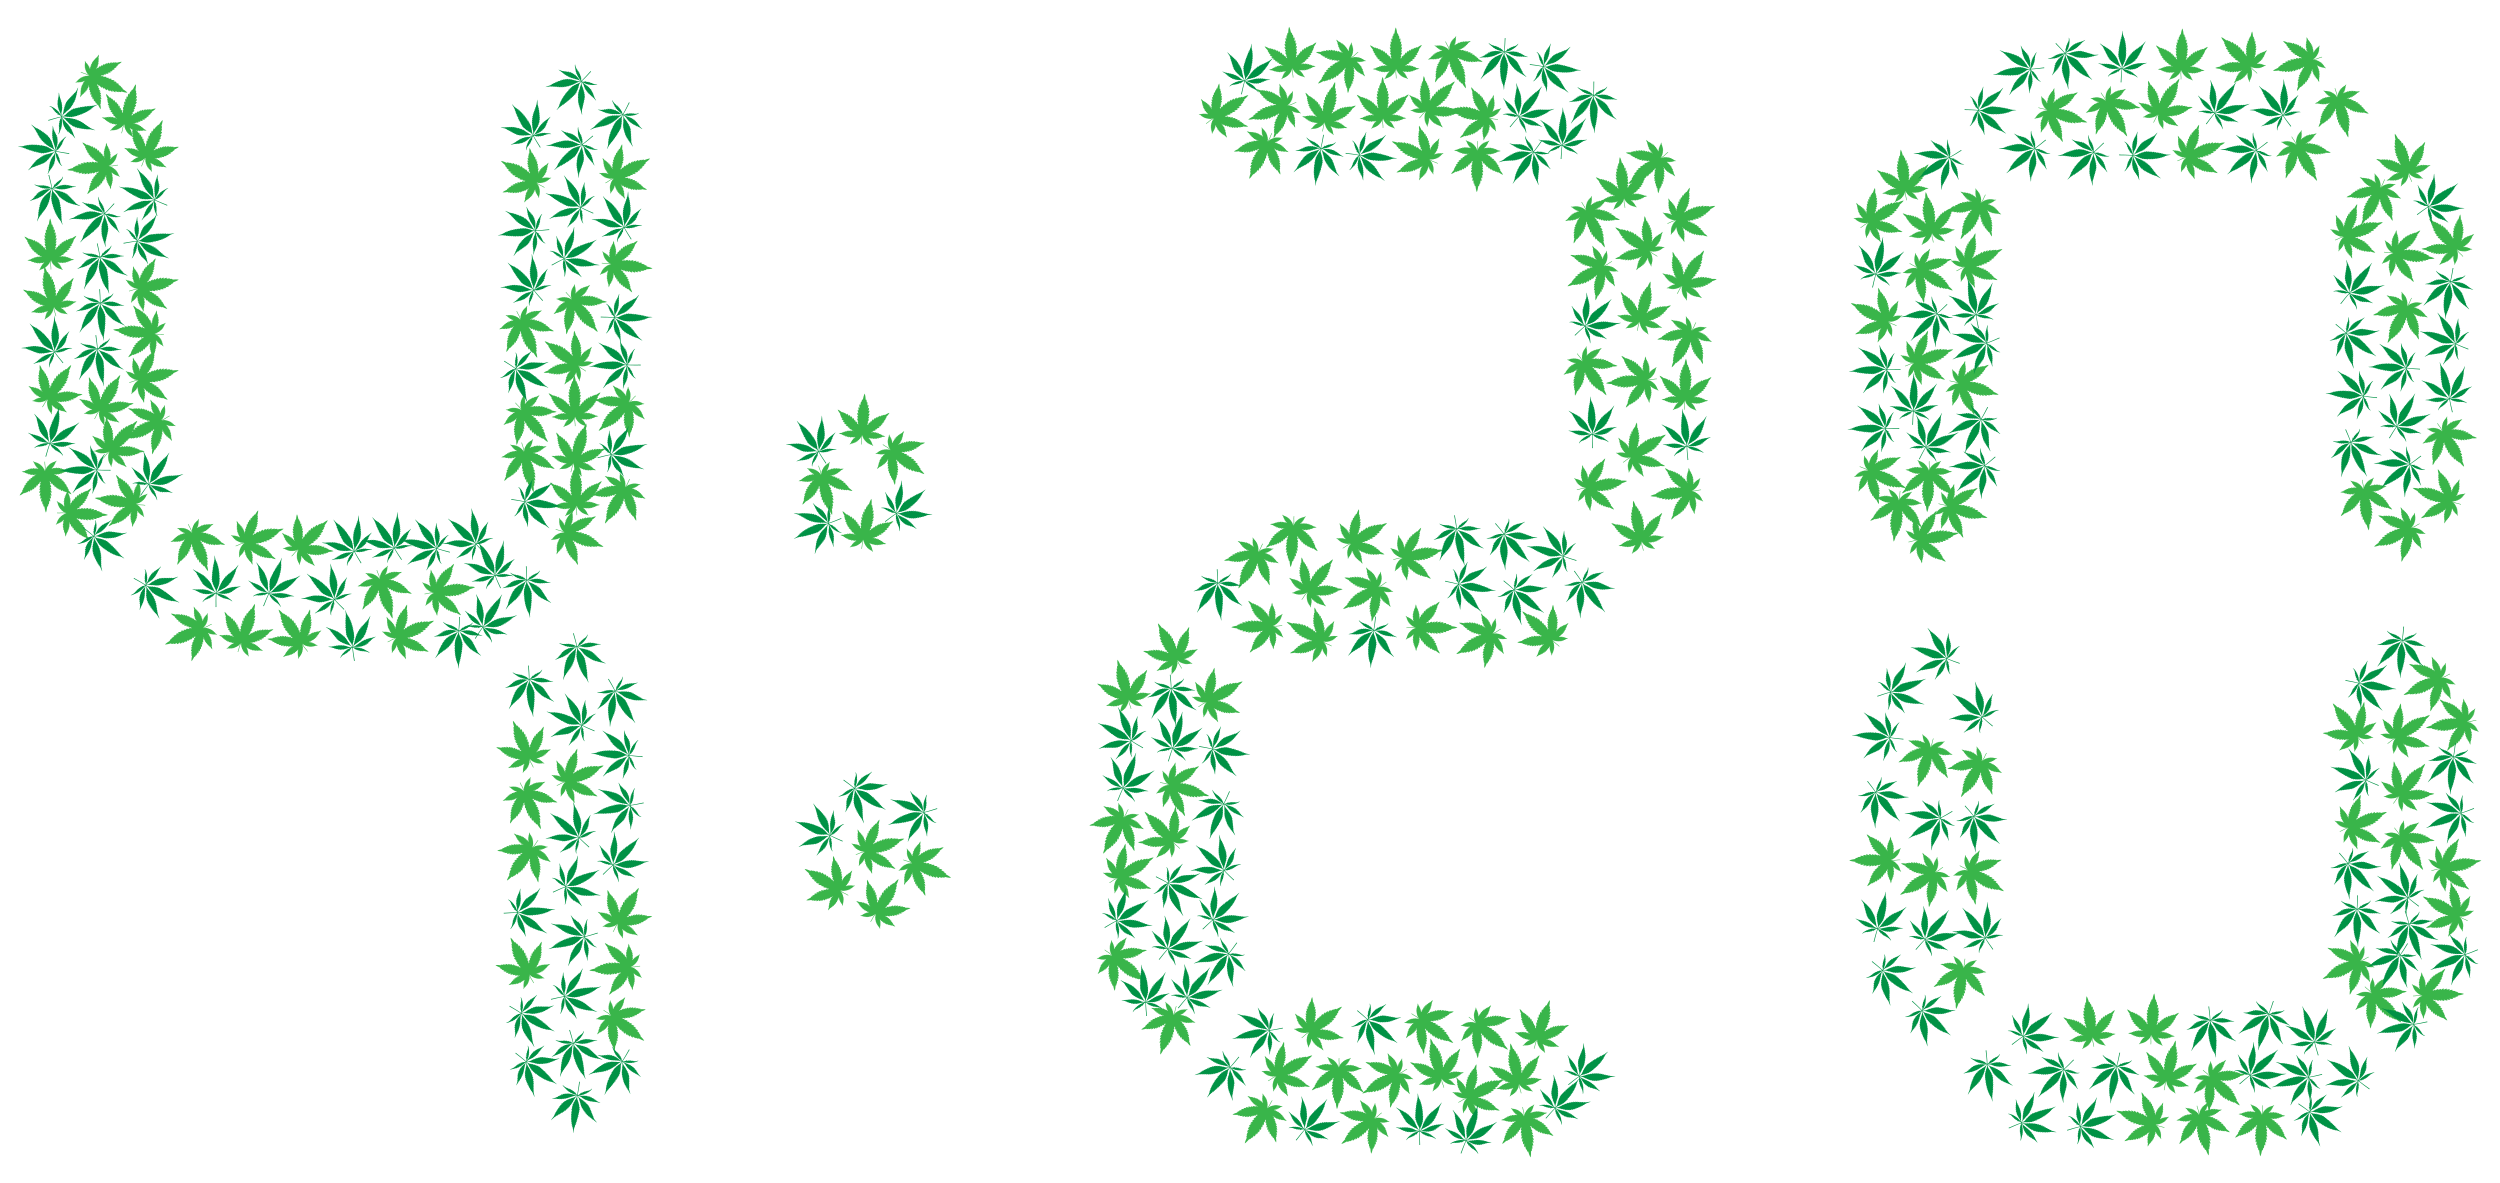 <?xml version="1.0" encoding="utf-8"?>

<!DOCTYPE svg PUBLIC "-//W3C//DTD SVG 1.1//EN" "http://www.w3.org/Graphics/SVG/1.1/DTD/svg11.dtd">
<svg version="1.1" id="Layer_1" xmlns="http://www.w3.org/2000/svg" xmlns:xlink="http://www.w3.org/1999/xlink" x="0px" y="0px"
	 viewBox="0 0 2598.051 1229.758" enable-background="new 0 0 2598.051 1229.758" xml:space="preserve">
<symbol  id="Leaf" viewBox="-30.05 -30 60.1 60">
	<g>
		<path fill="#39B54A" d="M16.375,4.144C16.795,4.144,16.077,3.847,16.375,4.144C16.375,4.144,16.375,4.144,16.375,4.144z"/>
		<path fill="#39B54A" d="M26.396,4.245c0.226,0.025,0.452,0.012,0.628,0c0.05-0.226-0.553-1.557-1.595-2.311
			c0.303-0.032,0.456-0.092,0.613-0.141c0.025,0.005,0.051,0.01,0.077,0.015c-0.011-0.01-0.022-0.019-0.033-0.029
			c0.011-0.003,0.021-0.006,0.033-0.009c-0.163-0.452-1.997-2.399-2.436-2.436c0.339-0.062,0.981-0.18,1.193-0.327
			c0.201-0.138-1.695-1.896-3.014-2.072c0.4-0.175,1.476-0.329,1.444-0.49c-0.025-0.163-1.582-1.67-2.825-1.683
			c0.339-0.339,1.017-0.289,1.155-0.565c0.138-0.276-1.859-1.394-3.252-1.569c0.049-0.176,0.843-0.34,1.13-0.465
			c0.289-0.126-0.854-1.444-3.077-1.293c0.163-0.251,0.716-0.515,0.778-0.666c0.126-0.276-1.005-0.828-2.687-1.142
			c0.213-0.277,0.841-0.176,0.791-0.515c-0.05-0.339-1.507-1.118-3.001-1.093c0.076-0.213,0.389-0.402,0.377-0.665
			c-0.011-0.227-1.395-0.518-2.214-0.803c0.013-0.09-0.089-0.201-0.159-0.323c0.048-0.032,0.092-0.06,0.123-0.099
			c0.916,0.511,1.626,0.697,1.685,0.509c0.038-0.113-0.138-0.477-0.1-0.678c1.039,1.039,2.226,0.91,2.116,0.69
			c0.002,0,0.004,0,0.006,0c-0.003-0.001-0.005-0.002-0.008-0.003c-0.097-0.195-0.405-0.602-0.356-0.712
			c0.778,0.527,2.285,0.841,2.336,0.641c0.05-0.201-0.314-0.477-0.339-0.804c0.641,0.54,2.085,0.464,2.173,0.389
			c0.088-0.063-0.389-0.615-0.515-0.879c0.741,0.49,2.474,0.44,2.436,0.277c-0.05-0.163-0.289-0.465-0.464-0.691
			c0.226,0.176,2.009,0,2.298-0.163c-0.075-0.1-0.113-0.214-0.276-0.389c0.854,0.075,1.746-0.327,1.821-0.465
			c-0.002-0.002-0.005-0.005-0.007-0.007c0.007-0.002,0.013-0.003,0.019-0.005c-0.01-0.002-0.019-0.004-0.029-0.005
			c-0.075-0.084-0.181-0.177-0.298-0.258c0.65-0.037,3.661-0.672,4.137-1.036c0.007-0.002,0.013-0.004,0.02-0.006
			c-0.006-0.001-0.012-0.003-0.018-0.004c-0.483-0.351-3.513-0.875-4.176-0.887c0.126-0.088,0.239-0.188,0.314-0.276
			c-0.088-0.126-0.992-0.502-1.846-0.402c0.148-0.17,0.182-0.269,0.243-0.369c0.011-0.007,0.022-0.013,0.033-0.02
			c-0.008,0-0.015,0.001-0.022,0.002c0.003-0.005,0.006-0.01,0.009-0.014c-0.289-0.163-2.085-0.277-2.311-0.088
			c0.063-0.081,0.471-0.619,0.439-0.715c0,0,0.001,0,0.001,0c0,0,0,0-0.001,0c-0.051-0.15-1.713-0.125-2.423,0.377
			c0.125-0.275,0.604-0.867,0.483-0.907c0.003-0.003,0.005-0.006,0.007-0.009c-0.004,0.002-0.008,0.004-0.012,0.006
			c-0.17-0.07-1.55-0.078-2.148,0.471c0.013-0.326,0.377-0.616,0.314-0.816c-0.05-0.201-1.557,0.163-2.31,0.716
			c-0.063-0.1,0.251-0.54,0.339-0.741c0.088-0.189-1.08-0.314-2.097,0.778c-0.037-0.188,0.113-0.577,0.076-0.678
			c-0.063-0.201-0.867,0.05-1.859,0.678c-0.025-0.235,0.329-0.471,0.158-0.609c0.002-0.002,0.004-0.004,0.005-0.006
			c-0.003,0.001-0.006,0.002-0.009,0.003c-0.222-0.148-1.285,0.173-1.975,0.839c-0.037-0.109-0.014-0.258-0.046-0.379
			c0.003-0.003,0.005-0.007,0.008-0.01c-0.003,0.001-0.007,0.003-0.01,0.004c-0.048-0.173-0.131-0.157-0.356-0.065
			c-0.061-0.074-0.281-0.176-0.337-0.278c0.985,0.073,1.57-0.524,1.399-0.599c0.002-0.002,0.005-0.003,0.007-0.004
			c-0.005,0-0.011,0-0.016,0.001c-0.154-0.059-0.475-0.119-0.487-0.202c0.641-0.076,1.557-0.59,1.494-0.716
			c-0.063-0.126-0.377-0.1-0.54-0.264c0.578,0,1.293-0.703,1.306-0.778c0.013-0.075-0.477-0.151-0.666-0.226
			c0.589-0.073,1.507-0.891,1.378-0.965c0.001-0.001,0.003-0.001,0.004-0.002c-0.003,0-0.005,0-0.007,0
			c-0.104-0.057-0.357-0.103-0.533-0.139c0.201-0.013,1.042-0.904,1.118-1.118c-0.006-0.002-0.011-0.003-0.017-0.005
			c0.002-0.003,0.003-0.005,0.005-0.007c-0.111-0.018-0.131-0.05-0.301-0.063c0.477-0.352,0.754-0.955,0.728-1.068
			c-0.075,0-0.176-0.013-0.289,0c0.328-0.316,1.608-2.01,1.683-2.411c-0.402,0.025-2.223,1.13-2.574,1.419
			c0.025-0.1,0.025-0.201,0.037-0.289c-0.1-0.038-0.741,0.176-1.13,0.615c0-0.163-0.025-0.239-0.037-0.327
			c-0.004,0.001-0.008,0.003-0.013,0.004v-0.004c-0.767,0.447-1.196,0.881-1.218,0.992c-0.013-0.188-0.038-0.464-0.088-0.565
			c-0.05-0.1-0.955,0.691-1.093,1.281c-0.063-0.188-0.075-0.691-0.15-0.691c-0.075,0-0.841,0.641-0.904,1.218
			c-0.138-0.176-0.088-0.477-0.201-0.553c-0.113-0.075-0.728,0.791-0.879,1.419c-0.075-0.025-0.113-0.402-0.15-0.54
			c-0.038-0.138-0.703,0.327-0.741,1.344c-0.113-0.088-0.201-0.352-0.264-0.39c-0.126-0.075-0.427,0.414-0.653,1.181
			c-0.102-0.102-0.054-0.668-0.401-0.219c0-0.011-0.001-0.021-0.001-0.033c-0.083,0.174-0.383,0.573-0.44,1.181
			c-0.137-0.079-0.248-0.372-0.413-0.053c0-0.012-0.001-0.023-0.001-0.034c-0.127,0.231-0.252,0.717-0.427,1.017
			c-0.1-0.076-0.063-0.189-0.201-0.189c-0.277,0.013-0.377,1.319-0.414,1.482c-0.116-0.116-0.187-0.313-0.274-0.235
			c-0.001-0.001-0.001-0.003-0.002-0.004c-0.209,0.299-0.172,0.193-0.274,0.658c-0.198,0.615-0.44,1.525-0.662,2.176
			c-0.812-6.689,0.317-6.328,0.07-10.947h-0.59c0.167,2.485-0.414,5.576-0.414,6.706c0,1.085,0.194,2.935,0.321,4.024
			c-0.477-1.246-0.606-2.662-0.823-2.602c-0.004-0.005-0.008-0.01-0.012-0.016c-0.006,0.01-0.011,0.019-0.016,0.028
			c-0.053,0.035-0.077,0.127-0.185,0.236c-0.046-0.198-0.138-1.544-0.449-1.479c-0.001-0.005-0.002-0.011-0.003-0.016
			c-0.002,0.006-0.003,0.012-0.005,0.018c-0.087,0.022-0.069,0.117-0.158,0.183c-0.312-0.513-0.397-1.295-0.661-1.081
			c-0.006-0.012-0.011-0.024-0.017-0.037c-0.001,0.018-0.002,0.036-0.003,0.054c-0.054,0.05-0.101,0.112-0.161,0.135
			c-0.061-0.662-0.496-1.366-0.67-1.316c-0.003-0.005-0.005-0.01-0.008-0.015c0,0.006,0,0.012,0,0.018
			c-0.099,0.038-0.05,0.282-0.163,0.384c-0.264-0.779-0.565-1.269-0.691-1.206c-0.063,0.038-0.163,0.302-0.264,0.39
			c-0.038-1.03-0.691-1.482-0.741-1.344c-0.037,0.138-0.075,0.515-0.15,0.54c-0.151-0.628-0.754-1.495-0.879-1.419
			c-0.125,0.075-0.063,0.389-0.201,0.552c-0.063-0.565-0.829-1.205-0.904-1.218c-0.075,0-0.1,0.49-0.15,0.691
			c-0.135-0.576-1.046-1.408-1.101-1.262c-0.002-0.002-0.003-0.004-0.005-0.006c0.001,0.004,0.001,0.008,0.002,0.013
			c-0.043,0.114-0.066,0.354-0.077,0.54c-0.037-0.201-1.017-0.942-1.231-0.992c-0.001,0.006-0.002,0.012-0.003,0.018
			c-0.003-0.002-0.007-0.003-0.01-0.005c-0.017,0.2-0.025,0.198-0.025,0.314c-0.402-0.44-1.03-0.653-1.13-0.615
			c0,0.075,0.013,0.176,0.037,0.289c-0.351-0.289-2.172-1.394-2.574-1.419c0.001,0.007,0.004,0.015,0.006,0.023
			c-0.014-0.008-0.029-0.016-0.044-0.023c0.03,0.042,0.989,1.708,1.72,2.411c-0.089-0.011-0.188-0.012-0.262-0.003
			c-0.016-0.003-0.034-0.006-0.052-0.009c0.032,0.176,0.299,0.745,0.754,1.08c-0.199,0.015-0.168,0.049-0.339,0.063
			c0.204,0.338,0.955,1.118,1.143,1.13c-0.183,0.037-0.437,0.085-0.543,0.145c-0.011-0.003-0.023-0.005-0.034-0.007
			c0.007,0.006,0.014,0.012,0.021,0.018c-0.046,0.092,0.796,0.863,1.398,0.949c-0.181,0.072-0.639,0.145-0.664,0.217
			c-0.009-0.001-0.017-0.002-0.026-0.003c0.01,0.008,0.019,0.014,0.029,0.021c0.053,0.108,0.743,0.757,1.303,0.77
			c-0.147,0.147-0.449,0.139-0.533,0.256c-0.011-0.002-0.021-0.003-0.032-0.004c0.008,0.006,0.016,0.012,0.024,0.018
			c-0.038,0.134,0.863,0.636,1.495,0.711c-0.024,0.073-0.37,0.147-0.504,0.208c-0.011-0.004-0.021-0.008-0.036-0.008
			c0.006,0.005,0.012,0.011,0.021,0.016c-0.119,0.076,0.407,0.662,1.424,0.587c-0.071,0.107-0.3,0.225-0.345,0.29
			c-0.24-0.101-0.334-0.128-0.385,0.053c-0.003-0.002-0.007-0.003-0.01-0.004c0.003,0.003,0.006,0.006,0.009,0.01
			c-0.032,0.121-0.01,0.27-0.046,0.379c-0.736-0.71-1.828-0.985-1.975-0.838c-0.003-0.001-0.006-0.003-0.009-0.003
			c0.002,0.002,0.004,0.004,0.005,0.006c-0.171,0.139,0.183,0.374,0.158,0.609c-0.992-0.628-1.796-0.879-1.859-0.678
			c-0.038,0.1,0.113,0.49,0.075,0.678c-0.981-1.053-2.102-0.975-2.102-0.798c0,0.08,0.413,0.649,0.343,0.76
			c-0.753-0.552-2.26-0.917-2.31-0.716c-0.063,0.201,0.301,0.49,0.314,0.816c-0.598-0.549-1.978-0.541-2.148-0.471
			c-0.004-0.002-0.008-0.004-0.012-0.006c0.002,0.003,0.004,0.006,0.007,0.009c-0.113,0.057,0.355,0.625,0.483,0.907
			c-0.709-0.501-2.371-0.526-2.423-0.377c-0.001,0,0,0,0,0c-0.032,0.096,0.377,0.636,0.439,0.715
			c-0.221-0.184-1.938-0.081-2.287,0.077c-0.008,0-0.016-0.001-0.024-0.001c0.004,0.002,0.008,0.005,0.011,0.007
			c-0.004,0.002-0.008,0.004-0.011,0.006c0.075,0.113,0.1,0.214,0.264,0.402c-0.854-0.1-1.758,0.276-1.846,0.402
			c0.075,0.088,0.188,0.188,0.314,0.276c-0.663,0.013-3.691,0.535-4.175,0.887c-0.006,0.001-0.012,0.003-0.019,0.004
			c0.007,0.002,0.013,0.004,0.02,0.006c0.475,0.365,3.487,0.999,4.136,1.036c-0.117,0.082-0.223,0.175-0.298,0.258
			c-0.01,0.002-0.019,0.004-0.029,0.005c0.006,0.002,0.013,0.003,0.019,0.005c-0.002,0.003-0.005,0.005-0.006,0.007
			c0.075,0.138,0.967,0.54,1.821,0.465c-0.164,0.177-0.203,0.291-0.277,0.389c0.289,0.163,2.072,0.339,2.298,0.163
			c-0.176,0.226-0.414,0.528-0.465,0.691c-0.037,0.163,1.696,0.214,2.436-0.277c-0.125,0.264-0.603,0.816-0.514,0.879
			c0.088,0.075,1.532,0.15,2.172-0.389c-0.025,0.326-0.389,0.603-0.339,0.804c0.05,0.201,1.557-0.113,2.336-0.641
			c0.049,0.11-0.257,0.514-0.356,0.711c-0.003,0.001-0.005,0.003-0.009,0.005c0.002,0,0.004,0,0.006,0
			c-0.107,0.215,1.07,0.355,2.116-0.691c0.034,0.182-0.106,0.496-0.106,0.638c0,0.373,1.276-0.239,1.675-0.461
			c0.032,0.042,0.079,0.071,0.129,0.105c-0.071,0.119-0.168,0.229-0.149,0.316c-0.817,0.286-2.217,0.58-2.228,0.808
			c-0.013,0.264,0.289,0.452,0.377,0.665c-1.494-0.012-2.951,0.754-3.001,1.093c-0.05,0.339,0.577,0.238,0.791,0.515
			c-1.695,0.314-2.825,0.866-2.7,1.142c0.063,0.151,0.628,0.414,0.779,0.666c-2.223-0.151-3.365,1.168-3.077,1.293
			c0.289,0.126,1.08,0.289,1.13,0.465c-1.381,0.176-3.391,1.293-3.252,1.569c0.126,0.264,0.816,0.226,1.155,0.565
			c-1.243,0.012-2.801,1.519-2.826,1.683c-0.037,0.163,1.042,0.314,1.444,0.49c-1.306,0.176-3.215,1.934-3.014,2.072
			c0.201,0.138,0.778,0.251,1.193,0.327c-0.44,0.025-2.286,1.971-2.436,2.436c0.188,0.037,0.339,0.126,0.691,0.163
			c-1.042,0.754-1.645,2.085-1.595,2.31c0.01,0.001,0.021,0.002,0.032,0.003c-0.002,0.003-0.005,0.007-0.006,0.01
			c0.005-0.003,0.01-0.006,0.016-0.01c0.169,0.011,0.378,0.021,0.587-0.003c-0.716,0.691-3.504,4.383-3.654,5.237
			c0.008,0,0.018-0.002,0.027-0.003c-0.001,0.001-0.001,0.002-0.002,0.003c0.002-0.001,0.004-0.002,0.005-0.003
			c0.936-0.112,4.813-2.453,5.558-3.086c-0.05,0.214-0.063,0.44-0.076,0.615c0.226,0.076,1.608-0.389,2.474-1.344
			c0,0.364,0.075,0.515,0.1,0.704c0.008-0.002,0.018-0.004,0.027-0.007c0,0.003-0.001,0.005-0.002,0.007
			c0.003-0.003,0.006-0.006,0.009-0.009c0.536-0.163,2.579-1.733,2.653-2.151c0.037,0.414,0.088,1.005,0.201,1.218
			c0.113,0.214,2.059-1.494,2.373-2.788c0.13,0.441,0.163,1.548,0.351,1.491c0,0.001,0,0.002,0,0.003
			c0-0.001,0.001-0.003,0.001-0.004c0.232-0.068,1.822-1.416,1.958-2.634c0.301,0.377,0.201,1.055,0.452,1.218
			c0.251,0.163,1.582-1.708,1.896-3.076c0.163,0.063,0.238,0.866,0.339,1.168c0.1,0.301,1.532-0.703,1.608-2.926
			c0.238,0.176,0.427,0.754,0.578,0.841C-9.255-1.118-8.589-2.172-8.1-3.83c0.25,0.237,0.095,0.895,0.44,0.826v0.003l0.001-0.003
			c0.349-0.059,1.244-1.411,1.38-2.873c0.201,0.113,0.352,0.44,0.615,0.452c0.1,0.005,0.24-0.252,0.398-0.608
			c0.084-0.023,0.178-0.043,0.293-0.02C-5.224-5.199-6.379-3.29-6.166-3.064c0.214,0.226,0.628,0.088,0.879,0.189
			c-1.193,1.293-1.67,3.177-1.419,3.491c0.251,0.314,0.653-0.327,1.068-0.289c-1.068,1.733-1.469,3.152-1.13,3.265
			c0.188,0.05,0.841-0.226,1.193-0.163c-1.842,1.781-1.682,3.892-1.258,3.688c0,0.01,0.001,0.019,0.003,0.029
			c0.005-0.014,0.011-0.026,0.018-0.039c0.361-0.181,1.06-0.697,1.238-0.601c-0.919,1.312-1.578,4.009-1.167,4.087
			c0,0.002-0.001,0.005-0.001,0.007c0.001-0.002,0.003-0.004,0.005-0.006c0.35,0.059,0.84-0.535,1.389-0.572
			c-0.979,1.105-0.879,3.642-0.754,3.805c0.126,0.163,1.093-0.653,1.57-0.879c-0.873,1.272-0.874,4.358-0.539,4.262
			c0,0.003,0,0.005-0.001,0.007c0.002-0.003,0.004-0.005,0.005-0.008c0.296-0.084,0.824-0.491,1.2-0.783
			c-0.314,0.414-0.063,3.554,0.226,4.056c0.004-0.003,0.009-0.005,0.013-0.008c0,0.003,0,0.005,0,0.008
			c0.003-0.005,0.005-0.009,0.008-0.013c0.182-0.117,0.367-0.186,0.67-0.464c-0.163,1.507,0.528,3.076,0.766,3.215l0.007-0.007
			c0.002,0.006,0.004,0.013,0.006,0.019c0.003-0.012,0.006-0.022,0.009-0.034c0.136-0.136,0.313-0.316,0.468-0.531
			C-1.67,23.834-0.628,29.171,0,29.987c0.003-0.003,0.005-0.007,0.007-0.01C0.009,29.985,0.011,29.992,0.012,30
			c0.004-0.016,0.007-0.03,0.011-0.045c0.63-0.914,1.635-6.135,1.672-7.288c0.163,0.226,0.351,0.414,0.49,0.552
			c0.226-0.138,0.929-1.708,0.766-3.215c0.307,0.282,0.494,0.349,0.679,0.469c0.004,0.007,0.008,0.013,0.012,0.021
			c0-0.004,0-0.008,0-0.013c0,0,0,0,0,0c0.289-0.502,0.54-3.642,0.226-4.056c0.397,0.297,0.927,0.716,1.219,0.788
			c0.004,0.005,0.008,0.01,0.012,0.016c0-0.005-0.002-0.009-0.003-0.013c0.28,0.14,0.335-2.948-0.562-4.269
			c0.456,0.21,1.41,1.013,1.562,0.886c0.003,0.002,0.005,0.004,0.008,0.005C6.102,13.835,6.1,13.833,6.099,13.83
			c0.137-0.183,0.223-2.712-0.749-3.809c0.552,0.024,1.045,0.625,1.395,0.57c0.004,0.003,0.008,0.005,0.011,0.008
			c-0.002-0.003-0.003-0.006-0.005-0.009c0.391-0.084-0.255-2.758-1.176-4.085c0.182-0.097,0.908,0.431,1.261,0.612
			c0.006,0.01,0.013,0.018,0.019,0.029c0-0.007-0.002-0.013-0.003-0.02C7.24,7.286,7.426,5.218,5.576,3.428
			c0.328-0.061,0.961,0.207,1.173,0.168l0.008,0.008C6.755,3.601,6.754,3.598,6.753,3.595c0.389-0.097-0.107-1.62-1.115-3.269
			C6.04,0.301,6.455,0.929,6.706,0.615C6.957,0.301,6.48-1.582,5.287-2.875c0.19-0.067,0.467-0.011,0.688-0.078
			c0.001,0.001,0.002,0.002,0.003,0.003c0-0.001-0.001-0.002-0.001-0.003c0.07-0.021,0.135-0.055,0.19-0.11
			C6.392-3.29,5.224-5.199,4.973-6.053c0.124-0.025,0.224,0.001,0.314,0.026c0,0,0.126,0.288,0.126,0.288
			c0.025,0.037,0.038,0.063,0.063,0.1c0-0.003,0-0.005,0-0.008c0.3,0.516,0.547-0.108,0.817-0.243
			c0.131,1.549,1.02,2.582,1.042,2.624v-0.01c0.676,0.773,0.539-0.34,0.779-0.567c0.513,1.751,1.198,2.765,1.428,2.568
			C9.542-1.272,9.543-1.27,9.544-1.268v-0.009c0.149-0.111,0.333-0.65,0.565-0.833c0.075,2.225,1.517,3.243,1.61,2.917
			c0.003,0.003,0.006,0.007,0.01,0.009c-0.003-0.005-0.005-0.011-0.007-0.016c0.098-0.313,0.173-1.09,0.334-1.151
			c0.314,1.369,1.632,3.24,1.896,3.076c0.264-0.163,0.151-0.841,0.452-1.218c0.138,1.242,1.794,2.625,1.971,2.637
			c0.176,0.012,0.214-1.068,0.339-1.495c0.314,1.293,2.235,2.989,2.361,2.775c0,0,0-0.001,0-0.001
			c0.004,0.005,0.008,0.009,0.012,0.014c-0.002-0.009-0.004-0.018-0.005-0.026c0.12-0.224,0.157-0.798,0.194-1.204
			c0.088,0.427,2.21,2.047,2.687,2.16c0.005,0.005,0.008,0.008,0.012,0.013c-0.003-0.011-0.005-0.021-0.008-0.031
			c0.038-0.18,0.097-0.332,0.097-0.685c0.847,0.932,2.184,1.385,2.455,1.347c0.006,0.003,0.012,0.006,0.018,0.009
			c-0.003-0.003-0.005-0.007-0.008-0.011c0.003,0,0.006-0.001,0.008-0.002c-0.013-0.163-0.025-0.389-0.075-0.615
			c0.745,0.633,4.634,2.974,5.558,3.086c0.01,0.005,0.02,0.011,0.03,0.016c-0.003-0.005-0.006-0.009-0.009-0.013
			c0.003,0,0.006,0.001,0.009,0.001C29.899,8.615,27.111,4.923,26.396,4.245z"/>
	</g>
</symbol>
<symbol  id="Leaf_2" viewBox="-28.208 -30 56.416 60">
	<path fill="#009245" d="M-1.398,24.209c-0.227,0.054-0.16,0.094-0.337,0.192c-0.081-0.527-0.061-0.637,0.036-1.151
		c0.082-0.412-0.172,0.047-0.051-0.372c0.06-0.208,0.159-0.222,0.156-0.47c-0.279,0.074-0.285,0.164-0.493,0.261
		c-0.225-0.731,0.05-1.167-0.042-1.609c-0.049-0.255,0.121-0.474,0.199-0.835c-0.227,0.041-0.622,0.343-0.8,0.454
		c-0.239-0.787,0.183-1.658,0.238-2.276c-0.316,0.022-0.433,0.254-0.674,0.368c-0.161-0.392,0.004-0.879,0.121-1.302
		c0.112-0.42-0.19-0.086,0.04-0.579c0.081-0.169,0.231-0.366,0.264-0.514c-0.473,0.168-0.484,0.261-0.8,0.446
		c-0.151-0.759-0.111-0.569,0.331-2.218c-0.293,0.104-0.392,0.319-0.621,0.458c-0.094-0.531,0.001-0.934,0.183-1.378
		c-0.102-0.173-0.303,0.018-0.011-0.589c0.103-0.215,0.23-0.348,0.266-0.595c-0.325,0.031-0.427,0.199-0.67,0.372
		c-0.143,0.107-0.098,0.172-0.172,0.064c-0.232-0.279,0.136-1.217,0.199-1.526l-0.236,0.075c0.032-0.43,0.303-0.705,0.426-1.039
		c-0.461,0.01-0.576,0.187-0.819,0.368c-0.206-0.841,0.189-0.772,0.236-1.457c0.044-0.6,0.439-1.047,0.447-1.358
		C-4.4,8.086-4.751,8.504-4.922,8.509C-4.968,7.957-4.654,7.5-4.542,7.076C-4.546,7.072-4.563,7.08-4.563,7.071
		c-0.043-0.15-0.025-0.009-0.051-0.014c-0.004-0.004-0.021-0.009-0.025-0.009l-0.068-0.023c0.119-0.343,0.359-0.542,0.43-0.843
		c-0.425,0.122-0.549,0.324-0.756,0.408C-5.11,6.03-4.936,5.911-4.819,5.474c0.051-0.186,0.053-0.412,0.108-0.573
		c0.074-0.224,0.151-0.252,0.228-0.417c-0.324,0.013-0.388,0.174-0.568,0.379c-0.232-0.304,0.007-1.015,0.088-1.341
		c0.057-0.242,0.015-0.439,0.128-0.692c0.09-0.207,0.23-0.327,0.26-0.527c-0.371,0.153-0.621,0.292-0.895,0.49
		c0.027-0.596,0.281-0.859,0.429-1.346c0.167-0.563,0.443-1.021,0.513-1.271C-4.743,0.2-5.033,0.364-5.163,0.459
		C-5.185-0.583-3.903-1.729-3.845-2c-0.227,0.05-0.602,0.203-0.758,0.297c0.476-1.557,1.705-2.222,0.569-1.854l0.644-1.221
		c0.238-0.301,0.649-0.752,0.773-1.12c-0.248,0.037-0.4,0.123-0.679,0.052l0.001-0.06C-3.258-6-3.321-5.878-3.272-5.962
		c0,0,1.198-1.27,1.406-1.877c-0.171,0.021-0.248,0.037-0.357,0.124c0.033-0.473,0.829-0.598,1.185-2.462
		c0.171-0.904,0.35-2.495,0.24-3.423c-0.242,0.048-1.519,2.066-1.548,2.104c-0.537,0.691-0.181,0.273-0.454,0.787
		c-0.183,0.35-0.281,0.317-0.417,0.83C-3.314-9.512-3.481-9.302-3.57-8.993c-0.301,1.042-0.109,0.557-0.672,1.86
		C-4.357-7.315-4.31-7.475-4.457-7.586c-0.13,0.278-0.14,0.675-0.258,0.983C-4.925-6.04-4.867-6.124-4.89-5.523
		c-0.121-0.131-0.135-0.229-0.282-0.335C-5.34-5.624-5.317-4.996-5.419-4.67c-0.144,0.496-0.232,0.596-0.19,1.151
		C-5.793-3.67-5.821-3.832-6.026-3.9c-0.086,0.215-0.036,0.609-0.069,0.898c-0.004,0-0.013,0.004-0.017-0.005l-0.124,0.001
		c-0.103,0.552-0.176,1.109-0.379,1.556c-0.148-0.238-0.282-0.514-0.43-0.718c-0.06,0.122-0.203,0.308-0.127,1.033
		c-0.364,0.105-0.256,0.44-0.358,0.708c-0.064,0.169-0.308,0.547-0.414,0.719c-0.085-0.177-0.105-0.442-0.252-0.531l-0.119,0.5
		c-0.221,0.131,0.031-0.042-0.167,0.039c-0.147,0.606-0.486,1.046-0.725,1.595c-0.124-0.178-0.198-0.474-0.404-0.573
		c-0.046,0.835-0.327,1.528-0.951,2.097c-0.13-0.493-0.144-0.649-0.316-0.707c-0.039,0.711-0.424,1.491-0.851,2.04
		c-0.239-0.227-0.101-0.682-0.428-0.838c0.003,0.414,0.027,0.832-0.123,1.2c-0.077-0.177-0.03-0.15-0.165-0.247
		c-0.242,0.314-0.148,1.003-0.839,1.349c-0.025-0.197-0.046-0.389-0.14-0.575c-0.09-0.173,0.048-0.059-0.125-0.131
		c-0.076,0.16-0.065,0.404-0.112,0.586c-0.052,0.208-0.133,0.398-0.202,0.575c-0.008-0.009-0.021-0.013-0.025-0.03
		c-0.004-0.013-0.017-0.017-0.021-0.026c-0.011-0.006-0.128-0.154-0.137-0.165c-0.455,0.629-0.194,0.618-0.917,1.253
		c-0.109-0.25-0.142-0.647-0.327-0.78c-0.004,0.008-0.325,0.913-0.334,0.956c-0.35,0-0.299,0.189-0.519,0.469
		c-0.167,0.218-0.351,0.401-0.575,0.511c-0.057-0.121-0.219-0.649-0.26-0.702c-0.236,0.25-0.255,0.864-0.574,0.976
		c-0.181,0.068-0.049-0.095-0.215,0.08c-0.162,0.175-0.143,0.27-0.381,0.426c-0.107,0.067-0.083,0.047-0.198,0.243
		c-0.157-0.226-0.153-0.362-0.268-0.574c-0.348,0.613,0.055-0.005-0.535,0.972c-0.202-0.133,0.014-0.064-0.205-0.15
		c-0.152,0.274-0.632,0.723-0.967,0.838l-0.064-0.526c-0.122,0.085-0.974,1.243-1.595,1.561c-0.027-0.129-0.032-0.274-0.102-0.374
		c-0.366,0.145-0.666,0.573-1.153,0.778c-1.013,0.432-2.718,1.999-3.655,2.279c0.314-0.734,2.699-2.536,3.831-3.934l-0.184-0.158
		c0.247-0.152,0.585-0.545,0.782-0.779c0.22-0.263,0.026-0.183-0.018-0.303c0.109-0.1,0.179-0.188,0.301-0.266
		c0.169-0.111,0.246-0.118,0.348-0.269c-0.155-0.11-0.459-0.088-0.633-0.101c0.282-0.694,0.971-1.069,1.074-1.22l-0.267-0.07
		c0.27-0.42,0.966-0.454,1.105-0.733l-0.771-0.027c0.127-0.496,0.479-0.769,0.927-0.946l-0.213-0.167
		c0.191-0.119,0.286-0.172,0.514-0.256c0.237-0.088,0.449-0.066,0.581-0.212c-0.013-0.009-0.03-0.001-0.034-0.018l-0.825-0.084
		c0.115-0.338,0.597-0.894,0.882-1.032c-0.055-0.185,0.069-0.028-0.163-0.14c0.17-0.167,0.194-0.247,0.453-0.386
		c0.186-0.098,0.498-0.146,0.583-0.31c-0.168-0.089-0.527-0.094-0.745-0.078c0.114-0.479,0.509-0.76,0.898-0.976
		c-0.039-0.146-0.194-0.111,0.112-0.219c0.155-0.056,0.356-0.081,0.478-0.176c-0.008-0.009-0.021-0.005-0.029-0.018
		c-0.017-0.067-0.617-0.179-0.665-0.187c0.215-0.43,0.601-0.672,0.974-0.966c0.226-0.178,0.045-0.088,0.193-0.23
		c0.109-0.104,0.357-0.141,0.514-0.282c-0.13-0.101-0.738-0.171-0.908-0.184c0.414-0.348,0.229-0.489,0.991-0.761
		c0.263-0.096,0.084-0.143,0.045-0.276c0.176-0.06,0.947-0.378,1.01-0.504c-0.227-0.121-0.723-0.107-0.999-0.118
		c0.184-0.392,0.473-0.513,0.82-0.748c0.182-0.124,0.27-0.22,0.477-0.33c0.177-0.098,0.421-0.135,0.43-0.327l-0.539-0.094
		c0.177-0.545,2.036-1.255,2.136-1.36c-0.164-0.102-0.466-0.131-0.679-0.157c0.518-0.627,0.934-0.506,1.334-0.825
		c0.039-0.033,0.03-0.075,0.293-0.134c1.21-0.415,1.028-0.333,1.094-0.443c-0.176-0.115-0.589-0.168-0.841-0.165
		c0.531-0.631,1.259-0.567,2.103-0.879c-0.067-0.24-0.158-0.149-0.354-0.341c0.493-0.261,1.648-0.596,2.178-0.809
		c-0.103-0.148-0.391-0.223-0.521-0.328c0.576-0.029,1.151-0.488,1.708-0.611c0.077-0.017,0.174-0.023,0.263-0.122
		c-0.061-0.134-0.09-0.139-0.212-0.214c0.53-0.047,0.916-0.298,1.372-0.462c0.333-0.124,0.254-0.1,0.311-0.159
		c0.009-0.004,0.017-0.017,0.022-0.025c0.262-0.241,0.728-0.285,1.657-0.984c0.037-0.028,1.021-0.703,1.363-1.144
		c0.251-0.335,1.09-0.993,1.125-1.359c-0.815,0.014-2.966,0.585-3.613,0.885l-1.06,0.461c-0.205,0.021-1.285,0.937-1.554,1.114
		l0.004-0.345c-0.336,0.089-1.853,1.246-1.89,1.268l0.019-0.418c-0.458,0.145-1.336,0.957-1.829,1.039l0.066-0.446
		c-0.331-0.051-0.805,0.326-1.035,0.461c-0.229,0.135-0.917,0.34-1.018,0.483l0.102-0.501c-0.193,0.025-1.976,0.737-2.17,0.852
		c0.027-0.247,0.126-0.283,0.167-0.559c-0.232,0.058-0.251,0.147-0.462,0.253c-0.177,0.085-0.374,0.123-0.567,0.178
		c-0.395,0.118-0.646,0.262-1.088,0.362c0.054-0.284,0.229-0.468,0.338-0.73c-0.183,0.004-1.185,0.667-2.41,0.722
		c0.125-0.215,0.321-0.393,0.382-0.643c-0.146,0.022-0.878,0.346-1,0.441c-0.157-0.051-0.024-0.077-0.181-0.12
		c-0.403,0.25-0.753,0.289-1.313,0.339c0.105-0.283,0.233-0.289,0.267-0.621c-0.551,0.196-1.835,0.578-2.428,0.56l0.158-0.363
		c-1.658,0.404-1.387,0.144-2.457,0.376c-0.549,0.119-1.994,0.438-2.425,0.108c0.269-0.168,1.804-0.532,2.279-0.743l1.082-0.469
		c0.557-0.281,1.006-0.317,1.148-0.386c-0.072-0.185-0.059-0.027-0.23-0.189c0.486-0.172,1.001-0.466,1.528-0.59
		c0.197-0.046,0.436-0.024,0.616-0.075c-0.034-0.201-0.322-0.264-0.446-0.437c0.573-0.234,1.344-0.381,2.073-0.342
		c-0.028-0.1,0.069-0.01-0.479-0.459c0.48-0.278,0.722-0.234,1.359-0.27c-0.009-0.15-0.047-0.159-0.105-0.258
		c0.638-0.087,1.261-0.302,1.917-0.24c0.111,0.011,0.174,0.021,0.248-0.032c-0.573-0.482-0.598-0.242-0.721-0.533
		c0.835-0.317,1.632-0.118,2.517-0.033c-0.035-0.159-0.432-0.488-0.54-0.619c1.388-0.385,3.031,0.716,2.348-0.101
		c-0.104-0.122-0.205-0.163-0.253-0.3c0.525-0.009,1.648,0.287,2.113,0.452c-0.033-0.231-0.22-0.445-0.348-0.601
		c0.939-0.033,1.34,0.335,2.062,0.459c-0.03-0.188-0.097-0.211-0.161-0.388c0.8-0.079,1.655,0.364,2.229,0.613l-0.193-0.504
		c0.653,0.157,0.391,0.236,1.437,0.372c0.17,0.021,0.377,0.103,0.557,0.069c0.42-0.143,2.902,0.262,2.941,0.254
		c0.351-0.073-0.13-0.101,0.335-0.099c0.307,0.003,0.57,0.044,0.903,0.03c-0.137-0.14-1.812-0.551-2.003-0.603
		c-0.71-0.196-0.732-0.457-2.042-0.557c-0.045-0.091,0.038-0.003,0.003-0.141c-0.769-0.134-1.19-0.357-1.972-0.478
		c0.097-0.138,0.126-0.091,0.186-0.269l-0.241-0.1c-1.093-0.291-1.29-0.637-1.821-0.714c0.118-0.1,0.19-0.106,0.274-0.224
		c-0.117-0.088-1.594-0.576-1.852-0.659l0.319-0.312l-2.083-1.155l0.132-0.176c-0.138-0.127-0.437-0.266-0.596-0.411
		c-1.779-1.737-1.773-1.653-2.426-2.686c-0.234-0.377-0.657-0.89-0.554-1.455c0.244,0.134,1.098,1.507,2.093,2.166
		c0.655,0.434,1.468,0.679,2.211,0.996c0.262,0.109,0.505,0.298,0.716,0.371l0.018-0.405c0.434,0.237,0.854,0.511,1.296,0.735
		c0.24,0.121,0.444,0.173,0.679,0.323c0.223,0.142,0.392,0.363,0.586,0.449l0.012-0.665c0.582,0.244,1.245,1.302,1.723,1.419
		l0.008-0.499c0.301,0.255,0.264,0.39,1.138,1.077c0.251,0.198,1.07,0.904,1.281,0.999l-0.108-1.18
		c0.282,0.143,0.616,0.804,0.817,1.154c0.343,0.614,0.683,0.87,1.128,1.328c0.692,0.713,0.234,0.526,1.376,1.142
		c0.236,0.129,0.392,0.372,0.553,0.427c0.334-0.389-0.028-3.08-0.11-3.765c-0.329-2.87-0.265-6.67-0.418-10.055
		c-0.015-0.418-0.171-1.736-0.127-1.999c0.327-0.112,0.516-0.158,0.875-0.009c0.087,0.993,0.023,15.002,0.832,15.554
		c0.216-0.118,1.078-1.356,1.575-1.813c0.523-0.478,0.52-0.7,0.906-1.121l0.044,0.466c0.176-0.055,0.897-0.767,1.037-0.901
		c0.319-0.299,0.595-0.783,1.042-0.956c-0.102,0.317-0.215,0.43-0.221,0.856c0.176-0.047,0.177-0.098,0.291-0.236
		c0.609-0.761,1.459-1.066,2.066-1.673l-0.164,0.802c0.004-0.001,1.517-1.438,1.927-1.54L8.258-19.78
		c0.205-0.016,1.428-1.006,1.858-1.171c-0.039,0.208-0.226,0.545-0.112,0.761c0.185-0.072,0.321-0.235,0.507-0.342
		c0.662-0.372,1.279-0.455,1.746-0.785l0.04,0.095c0.036,0.095-0.009,0.034,0.048,0.121c3.607-1.155,4.764-2.683,5.4-3.005
		c-0.218,1.148-1.813,2.298-4.313,4.264c-0.335,0.236-0.114,0.291-1.217,0.747c0.03,0.188,0.209,0.184,0.399,0.266
		c-0.359,0.205-0.867,0.393-1.26,0.592c-0.553,0.285-0.646,0.437-1.403,0.512c0.115,0.165,0.284,0.246,0.421,0.386
		c-0.274,0.228-0.744,0.259-1.173,0.343c-0.493,0.095-0.688,0.235-1.248,0.29c0.019,0.099,0.241,0.262,0.331,0.405
		c-0.473,0.142-1.651,0.387-2.176,0.365l0.22,0.253c-0.325,0.227-1.757,0.329-2.091,0.402c-0.004,0.008-0.005,0.038-0.005,0.03
		l0.032,0.107c-1.038,0.266,0.023,0.121-2.114,0.452c-1.083,0.174-1.246,0.367-2.048,0.569c0.101,0.071,0.114,0.062,0.275,0.079
		c0.995,0.118,0.833,0.122,1.8,0.014c0.244-0.028,0.491-0.022,0.735-0.059c0.428-0.062,2.126-0.448,2.471-0.601l0.05,0.21
		l2.223-0.543l-0.156,0.448c0.497-0.112,0.436-0.203,1.223-0.307c0.424-0.058,0.835-0.3,1.281-0.229
		c-0.105,0.13-0.337,0.35-0.373,0.597c0.143-0.016,1.742-0.417,2.434-0.287c-0.094,0.181-0.315,0.308-0.398,0.566
		c0.844-0.026,0.575-0.256,2.813-0.094c-0.109,0.095-0.446,0.437-0.513,0.585l0.196,0.022c0.274-0.045,0.584-0.144,0.895-0.128
		c0.226,0.01,0.442,0.066,0.664,0.067c0.303-0.001,0.314-0.108,0.62-0.083c-0.127,0.479-0.609,0.676-0.736,0.968
		c0.235-0.02,0.446-0.113,0.659-0.104c1.029,0.05,1.086-0.057,2.077,0.362c-0.164,0.265-0.599,0.438-0.615,0.723
		c0.386-0.097,0.714-0.051,1.029,0.131c0.458,0.267,0.639,0.224,1.167,0.233c-0.056,0.382-0.281,0.522-0.33,0.773
		c0.53-0.064,1.894,0.174,2.22,0.796c-0.421,0.085-0.495,0.101-0.539,0.243c0.683-0.005,1.465,0.607,2.22,0.796
		c-0.074,0.049-0.191,0.145-0.261,0.203c0.054,0.057,0.805,0.233,1.229,0.499c0.61,0.373,1.038,0.386,1.295,0.441
		c0.284,0.062-0.004,0.008,0.269,0.152c0.328,0.174,1.581,0.45,2.18,0.884c-0.773,0.058-1.311-0.1-2.034-0.203
		c-0.353-0.051-0.699-0.021-1.048-0.059c-0.268-0.032-0.438-0.245-0.662-0.135c-0.186,0.089,0.147,0.089-0.19,0.102
		c-0.943-0.001-1.26-0.261-1.995-0.389L22.43-7c-0.554-0.013-0.761-0.283-1.216-0.354l-0.066,0.267
		c-0.305-0.101-0.622-0.198-0.953-0.287c-0.377-0.099-0.561-0.244-0.87-0.362c-0.007,0.286,0.134,0.443,0.254,0.612
		c-0.846,0.021-1.901-0.718-2.218-0.868l0.124,0.685c-0.684-0.127-1.048-0.597-1.594-0.764l-0.076,0.147L15.03-8.599
		c0.031,0.295,0.175,0.508,0.147,0.784c-1.548-0.793-1.044-0.567-1.557-0.699c-0.241-0.072-0.407-0.383-0.663-0.468
		c0.049,0.266,0.146,0.302,0.16,0.622c-0.483-0.14-0.828-0.323-1.188-0.626c-0.184-0.154-0.142-0.119-0.339-0.098
		c-0.136-0.195-0.277-0.365-0.578-0.458l0.016,0.41c-0.142-0.053-0.039-0.004-2.102-1.262L8.99-9.986
		c-0.41-0.142-1.746-1.36-2.056-1.419l0.01,0.461c-0.037-0.026-1.376-0.957-1.826-1.204c-0.09,0.028-0.053,0.063-0.145,0.176
		c-1.875-0.98-0.903-0.638-3.61-1.516c-0.283-0.118-1.058-0.337-1.411-0.371c0.27,0.823,2.888,3.064,5.196,3.661
		c0.331,0.085,0.795,0.087,1.021,0.289C6.051-9.801,5.883-9.759,5.782-9.633C5.849-9.58,6.871-9.317,7.057-9.24
		c0.198,0.082,0.376,0.158,0.583,0.236C7.826-8.94,8.123-8.911,8.296-8.813C8.112-8.686,8.2-8.771,7.982-8.539l2.445,0.66
		c-0.022,0.017-0.192,0.166-0.283,0.219c-0.13,0.069-0.25,0.109-0.35,0.183c0.129,0.135,0.474,0.165,0.656,0.216
		c0.453,0.126,0.768,0.334,1.198,0.536c0.165,0.076,0.487,0.157,0.604,0.232c-0.238,0.135-0.609,0.143-0.79,0.373
		c0.617,0.058,0.787,0.245,1.265,0.444c0.435,0.181,0.903,0.218,1.173,0.549c-0.289,0.108-0.602,0.073-0.757,0.263
		c0.188,0.162,0.58,0.18,0.848,0.225c-0.027,0.119-0.042,0.085-0.013,0.196c0.531,0.134,0.829,0.294,1.346,0.8
		c-0.397,0.012-0.711-0.064-0.985,0.181c0.17,0.253,1.014,0.282,0.953,0.616c0.453,0.126,1.346,0.587,1.501,0.906
		c-0.486,0.077-0.294,0.05-0.734,0.191c-0.181,0.064-0.106-0.007-0.204,0.127c0.073,0.063,0.013,0.05,0.419,0.151
		c0.157,0.042,0.33,0.102,0.479,0.135c-0.08,0.126-0.083,0.088-0.146,0.218c0.283,0.126,1.26,0.794,1.4,1.015
		c-0.199,0.115-0.933,0.152-1.001,0.309c0.23,0.134,0.318,0.02,1.063,0.508l-0.199,0.106c0.193,0.202,0.484,0.154,1.066,0.9
		c-0.284,0.201-0.873-0.057-1.12,0.114c0.243,0.232,0.97,0.282,0.919,0.619c-0.01,0.072-0.026,0.033-0.006,0.089
		c0.419,0.151,1.098,0.624,1.251,1.02c-0.486-0.012-0.972,0.164-0.994,0.176c-0.004,0-0.022,0.008-0.026,0.016
		c0.833,0.442,0.612,0.178,0.91,0.449c-0.037,0.119,0.004,0.009-0.079,0.096c-0.074,0.075-0.038-0.009-0.087,0.087
		c0.353,0.235,0.846,0.647,1.012,1.018c-0.243,0.011-0.517,0.022-0.711,0.128c0.048,0.121,0.533,0.35,0.672,0.417l-0.027,0.051
		c-0.006,0.252,0.158,0.178,0.432,0.484c0.075,0.087,0.438,0.569,0.474,0.664c-0.43,0.016-0.385,0.024-0.751,0.17l0.845,0.519
		c-0.173,0.265-0.268-0.015,0.294,0.557c0.162,0.166,0.366,0.388,0.431,0.689l-0.602,0.011c0.035,0.142,0.17,0.192,0.266,0.275
		c0.167,0.141,0.128,0.157,0.253,0.296c-0.091,0.04,0.035-0.025-0.09,0.023c-0.004,0.004-0.022,0.012-0.03,0.012
		c-0.076,0.038-0.067,0.032-0.099,0.053c0.563,0.167,0.693,0.789,0.969,1.196c-0.209-0.001-0.418,0.007-0.57,0.093
		c0.056,0.172,0.397,0.334,0.49,0.536c0.053,0.112,0.021,0.018-0.006,0.077c-0.179,0.362,0.018-0.234-0.071,0.101
		c0.257,0.143,0.377,0.47,0.514,0.789c-0.084,0.026,0.018-0.029-0.228,0.076c0.348,0.426,0.537,0.887,0.794,1.384
		c0.489,0.95,2.209,3.559,2.293,4.325c-0.19-0.098-0.909-1.046-1.074-1.276c-0.027-0.038-1.578-1.898-2.229-2.549
		c-0.183-0.188-0.413-0.364-0.626-0.561c-0.138-0.127-0.42-0.624-0.534-0.687l-0.195,0.307c-0.257-0.117-0.931-1.012-1.057-1.284
		c-0.253,0.066,0.021,0.001-0.178,0.111c-0.291-0.449-0.159-0.664-0.376-0.841c-0.17,0.138-0.121,0.31-0.319,0.658
		c-0.239-0.343-0.565-0.628-0.798-1.03c-0.074-0.13-0.096-0.271-0.191-0.401l-0.236,0.22c-0.519-0.698-0.198-0.357-0.453-1.188
		l-0.24,0.916c-0.602-0.501-0.439-0.719-0.703-1.083c-0.202,0.072,0,0.009-0.182,0.136c-0.074-0.275-0.126-0.796-0.364-1.007
		c-0.175,0.175-0.243,0.523-0.28,0.816c-0.418-0.373-0.584-0.564-0.74-1.148c-0.12,0.01-0.074,0.045-0.186,0.094
		c-0.134-0.272-0.107-0.698-0.287-0.839c-0.188,0.149-0.31,0.611-0.492,0.777c-0.367-0.35-0.4-0.756-0.693-1.173
		c-0.243,0.007-0.004-0.004-0.228,0.088c-0.06-0.146-0.171-0.358-0.217-0.547c-0.055-0.21-0.004-0.542-0.085-0.702
		c-0.288,0.087-0.213,0.686-0.497,0.969c-0.141-0.157-0.315-0.537-0.443-0.727c-0.251-0.386-0.239-0.351-0.333-0.874l-0.226,0.165
		c0.023-0.59-0.03-0.648-0.17-0.896c-0.144,0.15-0.362,0.669-0.494,0.871c-0.258-0.458-0.621-0.953-0.669-1.62
		c-0.116,0.031-0.102-0.02-0.175,0.162c-0.207-0.619-0.051-1.076-0.181-1.327C9.9,2.972,9.939,3.46,9.607,4.006
		C9.465,3.878,9.093,3.025,9.025,2.853C8.852,2.426,8.811,1.82,8.674,1.496C8.415,1.601,8.409,2.027,8.262,2.305
		C8.114,2.059,8.245,1.789,7.746,1.06c-0.119-0.178-0.213-0.372-0.28-0.608C7.38,0.147,7.387-0.164,7.293-0.298
		c-0.195,0.14-0.175,0.52-0.49,0.88C6.796-0.238,6.594-0.17,6.424-0.729c-0.123-0.41-0.265-1.38-0.269-1.393
		C5.998-1.989,5.939-1.666,5.804-1.529C4.703-4.106,5.611-2.085,4.874-4.016C4.723-3.922,4.716-3.624,4.694-3.424
		C4.617-3.762,4.438-4.121,4.363-4.545c-0.041-0.231-0.215-0.999-0.3-1.18C3.924-5.622,3.846-5.393,3.689-5.248
		C3.514-6.107,3.68-5.792,3.338-6.992C3.276-7.228,3.34-7.406,3.298-7.637C3.106-7.604,3.073-7.493,2.938-7.352
		C2.754-8.58,2.421-8.742,2.325-9.384C1.951-9.606,2.311-9.248,1.72-10.452c-0.678-1.367-1.872-3.131-2.141-3.199
		c0.069,1.913,0.265,1.567,0.449,2.775c0.059,0.402,0.167,0.503,0.326,0.801c0.592,1.139,0.021,0.534,1.359,2.549
		c0.12,0.148,0.188,0.15,0.257,0.322C1.607-7.2,1.698-7.237,1.448-7.324c0.053,0.296,1.234,2.052,1.493,2.629L2.3-4.949
		c0.308,0.686,1.302,1.908,1.358,2.745C3.462-2.314,3.26-2.64,2.804-2.693l0.721,1.062c-0.068,0.186,0.031-0.05-0.17,0.145
		c0.307,0.519,0.395,0.782,0.33,1.509C3.601-0.038,3.504-0.083,3.36-0.12c0.187,0.572,0.571,0.739,0.605,1.989
		c-0.129-0.114-0.346-0.328-0.55-0.38C3.466,1.691,3.553,1.77,3.624,2.031c0.269,1.116,0.618,0.747,0.558,1.784
		C3.875,3.7,3.785,3.463,3.235,3.289c0.021,0.205,0.142,0.315,0.248,0.496c0.074,0.13,0.203,0.419,0.236,0.458
		C3.542,4.38,3.635,4.211,3.537,4.392C3.705,4.503,3.762,4.782,3.846,5.01c0.08,0.207,0.193,0.465,0.217,0.722L3.325,5.411
		c0.034,0.309,0.755,1.05,0.73,2.095C3.755,7.37,3.696,7.173,3.28,7.078c0.021,0.184,0.133,0.34,0.213,0.534
		c0.101,0.246,0.089,0.39,0.16,0.635c0.154,0.516,0.336,0.558,0.32,1.232C3.638,9.411,3.601,9.171,3.231,9.111
		c0.041,0.265,0.442,0.612,0.54,0.951l-0.397,0.029c0.068,0.304,0.37,0.587,0.375,1.613c-0.174-0.113-0.413-0.471-0.853-0.515
		c0.029,0.214,0.155,0.298,0.261,0.493c0.106,0.186,0.138,0.306,0.218,0.517l-0.201,0.025c0.118,0.417,0.465,1.218,0.387,1.651
		c-0.032-0.103-0.725-0.525-0.942-0.552c0.156,0.352,0.674,0.9,0.422,1.26c-0.189,0.222,0.024-0.127-0.074,0.071
		c0.172,0.29,0.228,0.807,0.137,1.219c-0.054-0.07-0.725-0.529-0.826-0.574c0.043,0.355,0.421,0.914,0.584,1.242l-0.308,0.018
		c0.075,0.437,0.225,1.093-0.01,1.48c-0.098-0.173-0.372-0.495-0.648-0.523c0.097,0.233,0.312,0.511,0.233,0.782
		c-0.028,0.106-0.101-0.058-0.014,0.247c0.091,0.309,0.079,0.974,0.087,1.337l-0.541-0.393c-0.365-0.239-0.139,0.282-0.091,0.416
		c0.235,0.692,0.183,1.084,0.009,1.736c-0.221-0.107-0.38-0.445-0.721-0.504c0.065,0.292,0.266,0.625,0.207,0.952
		c-0.069,0.369-0.121-0.114-0.128,0.372c-0.002,0.256-0.058,0.655-0.179,0.891l-0.437-0.271c-0.109,0.961,0.064,0.53-0.229,1.713
		c-0.261-0.151-0.23-0.01-0.276,0.3c-0.183,1.228-0.51,2.048-0.602,3.389c-0.033,0.468,0.029,1.11-0.13,1.515
		c-0.157-0.191-0.265-1.043-0.306-1.283c-0.101-0.574-0.029-0.939-0.031-1.523C-1.269,26.11-1.485,25.311-1.398,24.209z"/>
</symbol>
<g>
	
		<use xlink:href="#Leaf"  width="60.1" height="60" x="-30.05" y="-30" transform="matrix(0.895 0.059 0.059 -0.895 2236.909 1059.222)" overflow="visible"/>
	
		<use xlink:href="#Leaf"  width="60.1" height="60" x="-30.05" y="-30" transform="matrix(-0.575 0.688 0.688 0.575 1546.466 1073.583)" overflow="visible"/>
	
		<use xlink:href="#Leaf"  width="60.1" height="60" x="-30.05" y="-30" transform="matrix(0.773 0.454 0.454 -0.773 111.353 412.886)" overflow="visible"/>
	
		<use xlink:href="#Leaf"  width="60.1" height="60" x="-30.05" y="-30" transform="matrix(0.662 0.604 0.604 -0.662 124.591 457.175)" overflow="visible"/>
	
		<use xlink:href="#Leaf"  width="60.1" height="60" x="-30.05" y="-30" transform="matrix(0.877 -0.189 -0.189 -0.877 1575.308 1110.661)" overflow="visible"/>
	
		<use xlink:href="#Leaf"  width="60.1" height="60" x="-30.05" y="-30" transform="matrix(-0.701 0.56 0.56 0.701 604.363 323.951)" overflow="visible"/>
	
		<use xlink:href="#Leaf"  width="60.1" height="60" x="-30.05" y="-30" transform="matrix(0.448 0.777 0.777 -0.448 1340.414 1110.272)" overflow="visible"/>
	
		<use xlink:href="#Leaf"  width="60.1" height="60" x="-30.05" y="-30" transform="matrix(0.879 -0.177 -0.177 -0.879 1702.598 546.734)" overflow="visible"/>
	
		<use xlink:href="#Leaf"  width="60.1" height="60" x="-30.05" y="-30" transform="matrix(0.699 0.561 0.561 -0.699 2503.441 814.708)" overflow="visible"/>
	
		<use xlink:href="#Leaf"  width="60.1" height="60" x="-30.05" y="-30" transform="matrix(0.815 0.374 0.374 -0.815 157.819 149.148)" overflow="visible"/>
	
		<use xlink:href="#Leaf"  width="60.1" height="60" x="-30.05" y="-30" transform="matrix(0.468 -0.765 -0.765 -0.468 543.581 181.281)" overflow="visible"/>
	
		<use xlink:href="#Leaf"  width="60.1" height="60" x="-30.05" y="-30" transform="matrix(-0.709 -0.549 -0.549 0.709 543.265 893.825)" overflow="visible"/>
	
		<use xlink:href="#Leaf"  width="60.1" height="60" x="-30.05" y="-30" transform="matrix(-0.77 0.46 0.46 0.77 2196.791 118.695)" overflow="visible"/>
	
		<use xlink:href="#Leaf"  width="60.1" height="60" x="-30.05" y="-30" transform="matrix(-0.44 -0.782 -0.782 0.44 1536.876 666.518)" overflow="visible"/>
	
		<use xlink:href="#Leaf"  width="60.1" height="60" x="-30.05" y="-30" transform="matrix(-0.385 -0.81 -0.81 0.385 2438.041 1005.748)" overflow="visible"/>
	
		<use xlink:href="#Leaf"  width="60.1" height="60" x="-30.05" y="-30" transform="matrix(0.799 -0.406 -0.406 -0.799 542.77 998.37)" overflow="visible"/>
	
		<use xlink:href="#Leaf"  width="60.1" height="60" x="-30.05" y="-30" transform="matrix(0.874 0.203 0.203 -0.874 2254.885 1107.513)" overflow="visible"/>
	
		<use xlink:href="#Leaf"  width="60.1" height="60" x="-30.05" y="-30" transform="matrix(0.853 0.277 0.277 -0.853 1602.263 1064.941)" overflow="visible"/>
	
		<use xlink:href="#Leaf"  width="60.1" height="60" x="-30.05" y="-30" transform="matrix(-0.783 -0.438 -0.438 0.783 2050.663 225.119)" overflow="visible"/>
	
		<use xlink:href="#Leaf"  width="60.1" height="60" x="-30.05" y="-30" transform="matrix(0.846 -0.296 -0.296 -0.846 2497.654 164.384)" overflow="visible"/>
	
		<use xlink:href="#Leaf"  width="60.1" height="60" x="-30.05" y="-30" transform="matrix(-0.316 0.839 0.839 0.316 963.16 902.727)" overflow="visible"/>
	
		<use xlink:href="#Leaf"  width="60.1" height="60" x="-30.05" y="-30" transform="matrix(0.293 0.848 0.848 -0.293 2004.418 371.904)" overflow="visible"/>
	
		<use xlink:href="#Leaf"  width="60.1" height="60" x="-30.05" y="-30" transform="matrix(0.085 -0.893 -0.893 -0.085 144.341 345.177)" overflow="visible"/>
	
		<use xlink:href="#Leaf"  width="60.1" height="60" x="-30.05" y="-30" transform="matrix(-0.301 -0.845 -0.845 0.301 1322.565 115.244)" overflow="visible"/>
	
		<use xlink:href="#Leaf"  width="60.1" height="60" x="-30.05" y="-30" transform="matrix(-0.742 0.504 0.504 0.742 2503.048 881.761)" overflow="visible"/>
	
		<use xlink:href="#Leaf"  width="60.1" height="60" x="-30.05" y="-30" transform="matrix(0.632 0.636 0.636 -0.632 321.561 559.581)" overflow="visible"/>
	
		<use xlink:href="#Leaf"  width="60.1" height="60" x="-30.05" y="-30" transform="matrix(-0.896 -0.037 -0.037 0.896 2003.833 505.333)" overflow="visible"/>
	
		<use xlink:href="#Leaf"  width="60.1" height="60" x="-30.05" y="-30" transform="matrix(0.649 -0.619 -0.619 -0.649 1208.041 863.05)" overflow="visible"/>
	
		<use xlink:href="#Leaf"  width="60.1" height="60" x="-30.05" y="-30" transform="matrix(0.887 -0.132 -0.132 -0.887 2005.225 226.228)" overflow="visible"/>
	
		<use xlink:href="#Leaf"  width="60.1" height="60" x="-30.05" y="-30" transform="matrix(0.194 -0.875 -0.875 -0.194 1531.27 118.785)" overflow="visible"/>
	
		<use xlink:href="#Leaf"  width="60.1" height="60" x="-30.05" y="-30" transform="matrix(-0.897 -0.013 -0.013 0.897 1535.111 172.731)" overflow="visible"/>
	
		<use xlink:href="#Leaf"  width="60.1" height="60" x="-30.05" y="-30" transform="matrix(0.304 0.844 0.844 -0.304 269.418 558.599)" overflow="visible"/>
	
		<use xlink:href="#Leaf"  width="60.1" height="60" x="-30.05" y="-30" transform="matrix(0.314 0.84 0.84 -0.314 2451.056 240.354)" overflow="visible"/>
	
		<use xlink:href="#Leaf"  width="60.1" height="60" x="-30.05" y="-30" transform="matrix(0.351 0.825 0.825 -0.351 602.586 806.124)" overflow="visible"/>
	
		<use xlink:href="#Leaf"  width="60.1" height="60" x="-30.05" y="-30" transform="matrix(-0.865 0.237 0.237 0.865 857.62 509.135)" overflow="visible"/>
	
		<use xlink:href="#Leaf"  width="60.1" height="60" x="-30.05" y="-30" transform="matrix(0.431 0.786 0.786 -0.431 652.004 177.638)" overflow="visible"/>
	
		<use xlink:href="#Leaf"  width="60.1" height="60" x="-30.05" y="-30" transform="matrix(-0.778 0.446 0.446 0.778 2394.544 164.633)" overflow="visible"/>
	
		<use xlink:href="#Leaf"  width="60.1" height="60" x="-30.05" y="-30" transform="matrix(0.897 -0.014 -0.014 -0.897 52.52 253.989)" overflow="visible"/>
	
		<use xlink:href="#Leaf"  width="60.1" height="60" x="-30.05" y="-30" transform="matrix(-0.895 -0.06 -0.06 0.895 1342.978 562.482)" overflow="visible"/>
	
		<use xlink:href="#Leaf"  width="60.1" height="60" x="-30.05" y="-30" transform="matrix(-0.427 -0.788 -0.788 0.427 1439.362 1123.488)" overflow="visible"/>
	
		<use xlink:href="#Leaf"  width="60.1" height="60" x="-30.05" y="-30" transform="matrix(-0.691 0.572 0.572 0.691 552.253 438.658)" overflow="visible"/>
	
		<use xlink:href="#Leaf"  width="60.1" height="60" x="-30.05" y="-30" transform="matrix(0.773 0.454 0.454 -0.773 650.252 945.898)" overflow="visible"/>
	
		<use xlink:href="#Leaf"  width="60.1" height="60" x="-30.05" y="-30" transform="matrix(-0.557 0.703 0.703 0.557 1168.505 1003.24)" overflow="visible"/>
	
		<use xlink:href="#Leaf"  width="60.1" height="60" x="-30.05" y="-30" transform="matrix(0.442 0.78 0.78 -0.442 1418.054 556.861)" overflow="visible"/>
	
		<use xlink:href="#Leaf"  width="60.1" height="60" x="-30.05" y="-30" transform="matrix(0.896 -0.026 -0.026 -0.896 598.699 509.261)" overflow="visible"/>
	
		<use xlink:href="#Leaf"  width="60.1" height="60" x="-30.05" y="-30" transform="matrix(0.444 0.779 0.779 -0.444 1267.995 721.547)" overflow="visible"/>
	
		<use xlink:href="#Leaf"  width="60.1" height="60" x="-30.05" y="-30" transform="matrix(-0.437 -0.783 -0.783 0.437 1652.436 284.384)" overflow="visible"/>
	
		<use xlink:href="#Leaf"  width="60.1" height="60" x="-30.05" y="-30" transform="matrix(-0.629 0.639 0.639 0.629 2476.238 1043.658)" overflow="visible"/>
	
		<use xlink:href="#Leaf"  width="60.1" height="60" x="-30.05" y="-30" transform="matrix(0.178 0.879 0.879 -0.178 2552.314 899.555)" overflow="visible"/>
	
		<use xlink:href="#Leaf"  width="60.1" height="60" x="-30.05" y="-30" transform="matrix(-0.109 -0.89 -0.89 0.109 1741.897 512.235)" overflow="visible"/>
	
		<use xlink:href="#Leaf"  width="60.1" height="60" x="-30.05" y="-30" transform="matrix(0.869 0.223 0.223 -0.869 1380.721 111.344)" overflow="visible"/>
	
		<use xlink:href="#Leaf"  width="60.1" height="60" x="-30.05" y="-30" transform="matrix(0.738 -0.51 -0.51 -0.738 304.833 655.662)" overflow="visible"/>
	
		<use xlink:href="#Leaf"  width="60.1" height="60" x="-30.05" y="-30" transform="matrix(0.153 0.883 0.883 -0.153 1664.401 504.422)" overflow="visible"/>
	
		<use xlink:href="#Leaf"  width="60.1" height="60" x="-30.05" y="-30" transform="matrix(0.129 -0.887 -0.887 -0.129 125.093 521.411)" overflow="visible"/>
	
		<use xlink:href="#Leaf"  width="60.1" height="60" x="-30.05" y="-30" transform="matrix(-0.851 -0.282 -0.282 0.851 1214.262 1070.41)" overflow="visible"/>
	
		<use xlink:href="#Leaf"  width="60.1" height="60" x="-30.05" y="-30" transform="matrix(-0.403 -0.801 -0.801 0.403 2491.209 555.989)" overflow="visible"/>
	
		<use xlink:href="#Leaf"  width="60.1" height="60" x="-30.05" y="-30" transform="matrix(-0.085 -0.893 -0.893 0.085 96.651 174.082)" overflow="visible"/>
	
		<use xlink:href="#Leaf"  width="60.1" height="60" x="-30.05" y="-30" transform="matrix(-0.548 -0.71 -0.71 0.548 1415.278 1172.374)" overflow="visible"/>
	
		<use xlink:href="#Leaf"  width="60.1" height="60" x="-30.05" y="-30" transform="matrix(0.897 -0.016 -0.016 -0.897 597.226 416.751)" overflow="visible"/>
	
		<use xlink:href="#Leaf"  width="60.1" height="60" x="-30.05" y="-30" transform="matrix(-0.56 -0.701 -0.701 0.56 1713.114 174.443)" overflow="visible"/>
	
		<use xlink:href="#Leaf"  width="60.1" height="60" x="-30.05" y="-30" transform="matrix(0.384 0.81 0.81 -0.384 2056.714 270.369)" overflow="visible"/>
	
		<use xlink:href="#Leaf"  width="60.1" height="60" x="-30.05" y="-30" transform="matrix(0.897 -0.007 -0.007 -0.897 1450.727 55.428)" overflow="visible"/>
	
		<use xlink:href="#Leaf"  width="60.1" height="60" x="-30.05" y="-30" transform="matrix(0.201 0.874 0.874 -0.201 159.506 296.635)" overflow="visible"/>
	
		<use xlink:href="#Leaf"  width="60.1" height="60" x="-30.05" y="-30" transform="matrix(0.501 0.744 0.744 -0.501 1274.982 113.879)" overflow="visible"/>
	
		<use xlink:href="#Leaf"  width="60.1" height="60" x="-30.05" y="-30" transform="matrix(0.75 0.492 0.492 -0.75 918.971 936.094)" overflow="visible"/>
	
		<use xlink:href="#Leaf"  width="60.1" height="60" x="-30.05" y="-30" transform="matrix(0.873 -0.204 -0.204 -0.873 52.213 303.21)" overflow="visible"/>
	
		<use xlink:href="#Leaf"  width="60.1" height="60" x="-30.05" y="-30" transform="matrix(-0.886 0.139 0.139 0.886 1586.433 1176.208)" overflow="visible"/>
	
		<use xlink:href="#Leaf"  width="60.1" height="60" x="-30.05" y="-30" transform="matrix(-0.819 0.366 0.366 0.819 551.152 837.08)" overflow="visible"/>
	
		<use xlink:href="#Leaf"  width="60.1" height="60" x="-30.05" y="-30" transform="matrix(-0.541 0.715 0.715 0.541 648.06 1065.374)" overflow="visible"/>
	
		<use xlink:href="#Leaf"  width="60.1" height="60" x="-30.05" y="-30" transform="matrix(0.896 0.024 0.024 -0.896 1751.377 399.687)" overflow="visible"/>
	
		<use xlink:href="#Leaf"  width="60.1" height="60" x="-30.05" y="-30" transform="matrix(0.501 0.744 0.744 -0.501 2502.848 758.121)" overflow="visible"/>
	
		<use xlink:href="#Leaf"  width="60.1" height="60" x="-30.05" y="-30" transform="matrix(-0.866 0.233 0.233 0.866 2433.357 116.846)" overflow="visible"/>
	
		<use xlink:href="#Leaf"  width="60.1" height="60" x="-30.05" y="-30" transform="matrix(0.861 0.252 0.252 -0.861 133.608 113.395)" overflow="visible"/>
	
		<use xlink:href="#Leaf"  width="60.1" height="60" x="-30.05" y="-30" transform="matrix(0.891 -0.1 -0.1 -0.891 1978.293 182.23)" overflow="visible"/>
	
		<use xlink:href="#Leaf"  width="60.1" height="60" x="-30.05" y="-30" transform="matrix(-0.259 0.858 0.858 0.259 2143.35 119.391)" overflow="visible"/>
	
		<use xlink:href="#Leaf"  width="60.1" height="60" x="-30.05" y="-30" transform="matrix(-0.755 -0.483 -0.483 0.755 1308.102 1165.594)" overflow="visible"/>
	
		<use xlink:href="#Leaf"  width="60.1" height="60" x="-30.05" y="-30" transform="matrix(-0.24 -0.864 -0.864 0.24 2388.015 66.311)" overflow="visible"/>
	
		<use xlink:href="#Leaf"  width="60.1" height="60" x="-30.05" y="-30" transform="matrix(0.404 0.8 0.8 -0.404 1538.796 1133.882)" overflow="visible"/>
	
		<use xlink:href="#Leaf"  width="60.1" height="60" x="-30.05" y="-30" transform="matrix(-0.789 -0.426 -0.426 0.789 1750.103 358.091)" overflow="visible"/>
	
		<use xlink:href="#Leaf"  width="60.1" height="60" x="-30.05" y="-30" transform="matrix(0.88 0.173 0.173 -0.88 900.356 544.781)" overflow="visible"/>
	
		<use xlink:href="#Leaf"  width="60.1" height="60" x="-30.05" y="-30" transform="matrix(0.389 -0.808 -0.808 -0.389 1470.648 158.587)" overflow="visible"/>
	
		<use xlink:href="#Leaf"  width="60.1" height="60" x="-30.05" y="-30" transform="matrix(0.864 -0.239 -0.239 -0.864 1168.452 711.528)" overflow="visible"/>
	
		<use xlink:href="#Leaf"  width="60.1" height="60" x="-30.05" y="-30" transform="matrix(-0.791 -0.423 -0.423 0.791 2493.967 332.658)" overflow="visible"/>
	
		<use xlink:href="#Leaf"  width="60.1" height="60" x="-30.05" y="-30" transform="matrix(-0.779 -0.443 -0.443 0.779 1159.713 863.793)" overflow="visible"/>
	
		<use xlink:href="#Leaf"  width="60.1" height="60" x="-30.05" y="-30" transform="matrix(-0.472 -0.762 -0.762 0.472 1418.634 618.703)" overflow="visible"/>
	
		<use xlink:href="#Leaf"  width="60.1" height="60" x="-30.05" y="-30" transform="matrix(0.373 0.815 0.815 -0.373 426.536 656.321)" overflow="visible"/>
	
		<use xlink:href="#Leaf"  width="60.1" height="60" x="-30.05" y="-30" transform="matrix(-0.776 -0.45 -0.45 0.776 2051.419 805.124)" overflow="visible"/>
	
		<use xlink:href="#Leaf"  width="60.1" height="60" x="-30.05" y="-30" transform="matrix(0.645 0.624 0.624 -0.645 1493.127 103.976)" overflow="visible"/>
	
		<use xlink:href="#Leaf"  width="60.1" height="60" x="-30.05" y="-30" transform="matrix(0.291 -0.848 -0.848 -0.291 2532.736 515.832)" overflow="visible"/>
	
		<use xlink:href="#Leaf"  width="60.1" height="60" x="-30.05" y="-30" transform="matrix(0.709 0.549 0.549 -0.709 1368.752 602.532)" overflow="visible"/>
	
		<use xlink:href="#Leaf"  width="60.1" height="60" x="-30.05" y="-30" transform="matrix(-0.823 0.357 0.357 0.823 1512.66 67.081)" overflow="visible"/>
	
		<use xlink:href="#Leaf"  width="60.1" height="60" x="-30.05" y="-30" transform="matrix(0.761 0.474 0.474 -0.761 1756.662 283.147)" overflow="visible"/>
	
		<use xlink:href="#Leaf"  width="60.1" height="60" x="-30.05" y="-30" transform="matrix(0.213 0.871 0.871 -0.213 159.621 391.272)" overflow="visible"/>
	
		<use xlink:href="#Leaf"  width="60.1" height="60" x="-30.05" y="-30" transform="matrix(0.771 0.457 0.457 -0.771 2251.17 104.931)" overflow="visible"/>
	
		<use xlink:href="#Leaf"  width="60.1" height="60" x="-30.05" y="-30" transform="matrix(-0.076 -0.894 -0.894 0.076 1695.784 395.97)" overflow="visible"/>
	
		<use xlink:href="#Leaf"  width="60.1" height="60" x="-30.05" y="-30" transform="matrix(-0.478 0.759 0.759 0.478 2006.572 287.541)" overflow="visible"/>
	
		<use xlink:href="#Leaf"  width="60.1" height="60" x="-30.05" y="-30" transform="matrix(0.427 -0.788 -0.788 -0.427 2541.505 944.55)" overflow="visible"/>
	
		<use xlink:href="#Leaf"  width="60.1" height="60" x="-30.05" y="-30" transform="matrix(-0.896 -0.037 -0.037 0.896 1390.521 1125.707)" overflow="visible"/>
	
		<use xlink:href="#Leaf"  width="60.1" height="60" x="-30.05" y="-30" transform="matrix(0.528 -0.725 -0.725 -0.528 587.773 370.476)" overflow="visible"/>
	
		<use xlink:href="#Leaf"  width="60.1" height="60" x="-30.05" y="-30" transform="matrix(-0.369 -0.817 -0.817 0.369 2522.349 711.152)" overflow="visible"/>
	
		<use xlink:href="#Leaf"  width="60.1" height="60" x="-30.05" y="-30" transform="matrix(0.739 0.508 0.508 -0.739 58.738 401.539)" overflow="visible"/>
	
		<use xlink:href="#Leaf"  width="60.1" height="60" x="-30.05" y="-30" transform="matrix(0.477 0.76 0.76 -0.477 1955.561 222.738)" overflow="visible"/>
	
		<use xlink:href="#Leaf"  width="60.1" height="60" x="-30.05" y="-30" transform="matrix(0.424 -0.79 -0.79 -0.424 1360.844 659.114)" overflow="visible"/>
	
		<use xlink:href="#Leaf"  width="60.1" height="60" x="-30.05" y="-30" transform="matrix(0.897 -0.007 -0.007 -0.897 1437.03 106.843)" overflow="visible"/>
	
		<use xlink:href="#Leaf"  width="60.1" height="60" x="-30.05" y="-30" transform="matrix(-0.853 0.276 0.276 0.853 399.677 617.233)" overflow="visible"/>
	
		<use xlink:href="#Leaf"  width="60.1" height="60" x="-30.05" y="-30" transform="matrix(-0.89 -0.113 -0.113 0.89 1971.401 536.142)" overflow="visible"/>
	
		<use xlink:href="#Leaf"  width="60.1" height="60" x="-30.05" y="-30" transform="matrix(0.894 -0.07 -0.07 -0.894 1341.769 54.638)" overflow="visible"/>
	
		<use xlink:href="#Leaf"  width="60.1" height="60" x="-30.05" y="-30" transform="matrix(-0.799 0.407 0.407 0.799 1655.566 233.137)" overflow="visible"/>
	
		<use xlink:href="#Leaf"  width="60.1" height="60" x="-30.05" y="-30" transform="matrix(-0.765 0.469 0.469 0.765 2546.678 462.068)" overflow="visible"/>
	
		<use xlink:href="#Leaf"  width="60.1" height="60" x="-30.05" y="-30" transform="matrix(0.168 0.881 0.881 -0.168 1473.529 576.555)" overflow="visible"/>
	
		<use xlink:href="#Leaf"  width="60.1" height="60" x="-30.05" y="-30" transform="matrix(-0.889 0.115 0.115 0.889 2458.242 524.507)" overflow="visible"/>
	
		<use xlink:href="#Leaf"  width="60.1" height="60" x="-30.05" y="-30" transform="matrix(-0.788 -0.428 -0.428 0.788 1299.815 587.951)" overflow="visible"/>
	
		<use xlink:href="#Leaf"  width="60.1" height="60" x="-30.05" y="-30" transform="matrix(-0.872 0.208 0.208 0.872 548.248 485.295)" overflow="visible"/>
	
		<use xlink:href="#Leaf"  width="60.1" height="60" x="-30.05" y="-30" transform="matrix(-0.131 -0.887 -0.887 0.131 2547.638 752.335)" overflow="visible"/>
	
		<use xlink:href="#Leaf"  width="60.1" height="60" x="-30.05" y="-30" transform="matrix(0.637 -0.631 -0.631 -0.637 2327.284 57.73)" overflow="visible"/>
	
		<use xlink:href="#Leaf"  width="60.1" height="60" x="-30.05" y="-30" transform="matrix(0.488 0.752 0.752 -0.488 1708.559 466.34)" overflow="visible"/>
	
		<use xlink:href="#Leaf"  width="60.1" height="60" x="-30.05" y="-30" transform="matrix(0.716 -0.54 -0.54 -0.716 2440.493 752.446)" overflow="visible"/>
	
		<use xlink:href="#Leaf"  width="60.1" height="60" x="-30.05" y="-30" transform="matrix(0.822 -0.359 -0.359 -0.822 543.799 773.664)" overflow="visible"/>
	
		<use xlink:href="#Leaf"  width="60.1" height="60" x="-30.05" y="-30" transform="matrix(0.51 -0.738 -0.738 -0.51 1700.819 251.651)" overflow="visible"/>
	
		<use xlink:href="#Leaf"  width="60.1" height="60" x="-30.05" y="-30" transform="matrix(-0.026 -0.896 -0.896 0.026 1306.481 651.025)" overflow="visible"/>
	
		<use xlink:href="#Leaf"  width="60.1" height="60" x="-30.05" y="-30" transform="matrix(-0.622 0.646 0.646 0.622 2308.216 1130.112)" overflow="visible"/>
	
		<use xlink:href="#Leaf"  width="60.1" height="60" x="-30.05" y="-30" transform="matrix(-0.896 0.02 0.02 0.896 47.14 505.836)" overflow="visible"/>
	
		<use xlink:href="#Leaf"  width="60.1" height="60" x="-30.05" y="-30" transform="matrix(-0.521 0.73 0.73 0.521 938.71 477.055)" overflow="visible"/>
	
		<use xlink:href="#Leaf"  width="60.1" height="60" x="-30.05" y="-30" transform="matrix(-0.416 -0.795 -0.795 0.416 153.149 444.313)" overflow="visible"/>
	
		<use xlink:href="#Leaf"  width="60.1" height="60" x="-30.05" y="-30" transform="matrix(-0.356 -0.823 -0.823 0.356 196.126 659.058)" overflow="visible"/>
	
		<use xlink:href="#Leaf"  width="60.1" height="60" x="-30.05" y="-30" transform="matrix(-0.112 0.89 0.89 0.112 2503.368 265.239)" overflow="visible"/>
	
		<use xlink:href="#Leaf"  width="60.1" height="60" x="-30.05" y="-30" transform="matrix(-0.45 0.776 0.776 0.45 2059.232 912.637)" overflow="visible"/>
	
		<use xlink:href="#Leaf"  width="60.1" height="60" x="-30.05" y="-30" transform="matrix(0.036 0.896 0.896 -0.036 2533.712 1033.98)" overflow="visible"/>
	
		<use xlink:href="#Leaf"  width="60.1" height="60" x="-30.05" y="-30" transform="matrix(-0.821 0.36 0.36 0.821 547.473 347.198)" overflow="visible"/>
	
		<use xlink:href="#Leaf"  width="60.1" height="60" x="-30.05" y="-30" transform="matrix(0.12 0.889 0.889 -0.12 467.017 613.766)" overflow="visible"/>
	
		<use xlink:href="#Leaf"  width="60.1" height="60" x="-30.05" y="-30" transform="matrix(-0.095 0.892 0.892 0.095 651.336 276.16)" overflow="visible"/>
	
		<use xlink:href="#Leaf"  width="60.1" height="60" x="-30.05" y="-30" transform="matrix(0.865 -0.235 -0.235 -0.865 1493.645 1105.149)" overflow="visible"/>
	
		<use xlink:href="#Leaf"  width="60.1" height="60" x="-30.05" y="-30" transform="matrix(-0.883 -0.157 -0.157 0.883 2037.514 1022.035)" overflow="visible"/>
	
		<use xlink:href="#Leaf"  width="60.1" height="60" x="-30.05" y="-30" transform="matrix(-0.797 -0.41 -0.41 0.797 2466.394 209.65)" overflow="visible"/>
	
		<use xlink:href="#Leaf"  width="60.1" height="60" x="-30.05" y="-30" transform="matrix(-0.735 0.514 0.514 0.735 1654.013 388.778)" overflow="visible"/>
	
		<use xlink:href="#Leaf"  width="60.1" height="60" x="-30.05" y="-30" transform="matrix(0.157 0.883 0.883 -0.157 2008.99 558.703)" overflow="visible"/>
	
		<use xlink:href="#Leaf"  width="60.1" height="60" x="-30.05" y="-30" transform="matrix(0.445 0.778 0.778 -0.445 1175.538 904.417)" overflow="visible"/>
	
		<use xlink:href="#Leaf"  width="60.1" height="60" x="-30.05" y="-30" transform="matrix(-0.009 -0.897 -0.897 0.009 1948.688 893.942)" overflow="visible"/>
	
		<use xlink:href="#Leaf"  width="60.1" height="60" x="-30.05" y="-30" transform="matrix(0.892 -0.089 -0.089 -0.892 1686.088 190.064)" overflow="visible"/>
	
		<use xlink:href="#Leaf"  width="60.1" height="60" x="-30.05" y="-30" transform="matrix(-0.517 0.733 0.733 0.517 1488.264 1068.376)" overflow="visible"/>
	
		<use xlink:href="#Leaf"  width="60.1" height="60" x="-30.05" y="-30" transform="matrix(0.854 0.274 0.274 -0.854 601.124 465.821)" overflow="visible"/>
	
		<use xlink:href="#Leaf"  width="60.1" height="60" x="-30.05" y="-30" transform="matrix(-0.075 -0.894 -0.894 0.075 639.229 1006.223)" overflow="visible"/>
	
		<use xlink:href="#Leaf"  width="60.1" height="60" x="-30.05" y="-30" transform="matrix(-0.803 -0.399 -0.399 0.803 1310.236 161.776)" overflow="visible"/>
	
		<use xlink:href="#Leaf"  width="60.1" height="60" x="-30.05" y="-30" transform="matrix(0.308 0.842 0.842 -0.308 1757.268 223.277)" overflow="visible"/>
	
		<use xlink:href="#Leaf"  width="60.1" height="60" x="-30.05" y="-30" transform="matrix(0.896 0.025 0.025 -0.896 2267.226 56.462)" overflow="visible"/>
	
		<use xlink:href="#Leaf"  width="60.1" height="60" x="-30.05" y="-30" transform="matrix(0.004 0.897 0.897 -0.004 1487.704 652.243)" overflow="visible"/>
	
		<use xlink:href="#Leaf"  width="60.1" height="60" x="-30.05" y="-30" transform="matrix(0.465 -0.767 -0.767 -0.465 859.209 916.99)" overflow="visible"/>
	
		<use xlink:href="#Leaf"  width="60.1" height="60" x="-30.05" y="-30" transform="matrix(0.845 0.301 0.301 -0.845 255.908 652.908)" overflow="visible"/>
	
		<use xlink:href="#Leaf"  width="60.1" height="60" x="-30.05" y="-30" transform="matrix(0.399 -0.803 -0.803 -0.399 1947.537 326.988)" overflow="visible"/>
	
		<use xlink:href="#Leaf"  width="60.1" height="60" x="-30.05" y="-30" transform="matrix(0.866 0.234 0.234 -0.866 1708.168 318.571)" overflow="visible"/>
	
		<use xlink:href="#Leaf"  width="60.1" height="60" x="-30.05" y="-30" transform="matrix(-0.245 0.863 0.863 0.245 2051.139 402.781)" overflow="visible"/>
	
		<use xlink:href="#Leaf"  width="60.1" height="60" x="-30.05" y="-30" transform="matrix(-0.873 0.205 0.205 0.873 2289.122 1174.537)" overflow="visible"/>
	
		<use xlink:href="#Leaf"  width="60.1" height="60" x="-30.05" y="-30" transform="matrix(-0.616 -0.652 -0.652 0.616 641.693 429.278)" overflow="visible"/>
	
		<use xlink:href="#Leaf"  width="60.1" height="60" x="-30.05" y="-30" transform="matrix(-0.31 0.841 0.841 0.31 601.962 558.952)" overflow="visible"/>
	
		<use xlink:href="#Leaf"  width="60.1" height="60" x="-30.05" y="-30" transform="matrix(0.617 -0.651 -0.651 -0.617 1601.553 653.911)" overflow="visible"/>
	
		<use xlink:href="#Leaf"  width="60.1" height="60" x="-30.05" y="-30" transform="matrix(-0.827 0.347 0.347 0.827 205.804 568.705)" overflow="visible"/>
	
		<use xlink:href="#Leaf"  width="60.1" height="60" x="-30.05" y="-30" transform="matrix(-0.25 0.861 0.861 0.25 2039.607 530.662)" overflow="visible"/>
	
		<use xlink:href="#Leaf"  width="60.1" height="60" x="-30.05" y="-30" transform="matrix(-0.553 -0.706 -0.706 0.553 1390.917 70.241)" overflow="visible"/>
	
		<use xlink:href="#Leaf"  width="60.1" height="60" x="-30.05" y="-30" transform="matrix(-0.896 -0.035 -0.035 0.896 2350.021 1174.82)" overflow="visible"/>
	
		<use xlink:href="#Leaf"  width="60.1" height="60" x="-30.05" y="-30" transform="matrix(0.794 -0.417 -0.417 -0.794 1215.857 671.59)" overflow="visible"/>
	
		<use xlink:href="#Leaf"  width="60.1" height="60" x="-30.05" y="-30" transform="matrix(-0.363 0.82 0.82 0.363 107.823 85.411)" overflow="visible"/>
	
		<use xlink:href="#Leaf"  width="60.1" height="60" x="-30.05" y="-30" transform="matrix(-0.854 -0.275 -0.275 0.854 2001.217 792.329)" overflow="visible"/>
	
		<use xlink:href="#Leaf"  width="60.1" height="60" x="-30.05" y="-30" transform="matrix(0.342 0.829 0.829 -0.342 2455.646 854.109)" overflow="visible"/>
	
		<use xlink:href="#Leaf"  width="60.1" height="60" x="-30.05" y="-30" transform="matrix(-0.484 -0.755 -0.755 0.484 1997.266 915.373)" overflow="visible"/>
	
		<use xlink:href="#Leaf"  width="60.1" height="60" x="-30.05" y="-30" transform="matrix(-0.783 -0.437 -0.437 0.783 641.782 520.616)" overflow="visible"/>
	
		<use xlink:href="#Leaf"  width="60.1" height="60" x="-30.05" y="-30" transform="matrix(-0.241 0.864 0.864 0.241 1230.605 820.003)" overflow="visible"/>
	
		<use xlink:href="#Leaf"  width="60.1" height="60" x="-30.05" y="-30" transform="matrix(0.895 0.057 0.057 -0.895 896.886 435.852)" overflow="visible"/>
	
		<use xlink:href="#Leaf"  width="60.1" height="60" x="-30.05" y="-30" transform="matrix(0.297 -0.846 -0.846 -0.297 2224.689 1163.307)" overflow="visible"/>
	
		<use xlink:href="#Leaf"  width="60.1" height="60" x="-30.05" y="-30" transform="matrix(0.323 0.837 0.837 -0.323 2287.069 157.795)" overflow="visible"/>
	
		<use xlink:href="#Leaf"  width="60.1" height="60" x="-30.05" y="-30" transform="matrix(0.278 0.853 0.853 -0.278 914.169 879.973)" overflow="visible"/>
	
		<use xlink:href="#Leaf"  width="60.1" height="60" x="-30.05" y="-30" transform="matrix(0.888 -0.127 -0.127 -0.888 2172.26 1061.921)" overflow="visible"/>
	
		<use xlink:href="#Leaf"  width="60.1" height="60" x="-30.05" y="-30" transform="matrix(-0.036 0.896 0.896 0.036 85.278 534.094)" overflow="visible"/>
	
		<use xlink:href="#Leaf"  width="60.1" height="60" x="-30.05" y="-30" transform="matrix(0.67 -0.596 -0.596 -0.67 2542.243 247.124)" overflow="visible"/>
	
		<use xlink:href="#Leaf"  width="60.1" height="60" x="-30.05" y="-30" transform="matrix(-0.38 0.812 0.812 0.38 1956.297 495.829)" overflow="visible"/>
	
		<use xlink:href="#Leaf"  width="60.1" height="60" x="-30.05" y="-30" transform="matrix(0.548 0.709 0.709 -0.548 1373.33 1062.624)" overflow="visible"/>
	
		<use xlink:href="#Leaf_2"  width="56.416" height="60" x="-28.208" y="-30" transform="matrix(0.277 0.853 0.853 -0.277 76.124 117.955)" overflow="visible"/>
	
		<use xlink:href="#Leaf_2"  width="56.416" height="60" x="-28.208" y="-30" transform="matrix(-0.897 -0.016 -0.016 0.897 1562.493 66.449)" overflow="visible"/>
	
		<use xlink:href="#Leaf_2"  width="56.416" height="60" x="-28.208" y="-30" transform="matrix(-0.886 -0.138 -0.138 0.886 1370.12 166.475)" overflow="visible"/>
	
		<use xlink:href="#Leaf_2"  width="56.416" height="60" x="-28.208" y="-30" transform="matrix(-0.553 0.706 0.706 0.553 2447.747 354.464)" overflow="visible"/>
	
		<use xlink:href="#Leaf_2"  width="56.416" height="60" x="-28.208" y="-30" transform="matrix(0.245 -0.863 -0.863 -0.245 1612.693 574.019)" overflow="visible"/>
	
		<use xlink:href="#Leaf_2"  width="56.416" height="60" x="-28.208" y="-30" transform="matrix(0.634 0.634 0.634 -0.634 1656.48 330.411)" overflow="visible"/>
	
		<use xlink:href="#Leaf_2"  width="56.416" height="60" x="-28.208" y="-30" transform="matrix(0.637 0.632 0.632 -0.637 1269.697 947.4)" overflow="visible"/>
	
		<use xlink:href="#Leaf_2"  width="56.416" height="60" x="-28.208" y="-30" transform="matrix(0.601 -0.665 -0.665 -0.601 1263.124 895.715)" overflow="visible"/>
	
		<use xlink:href="#Leaf_2"  width="56.416" height="60" x="-28.208" y="-30" transform="matrix(0.708 0.551 0.551 -0.708 1586.639 111.546)" overflow="visible"/>
	
		<use xlink:href="#Leaf_2"  width="56.416" height="60" x="-28.208" y="-30" transform="matrix(0.88 0.174 0.174 -0.88 1296.519 71.869)" overflow="visible"/>
	
		<use xlink:href="#Leaf_2"  width="56.416" height="60" x="-28.208" y="-30" transform="matrix(-0.695 0.567 0.567 0.695 1956.784 833.431)" overflow="visible"/>
	
		<use xlink:href="#Leaf_2"  width="56.416" height="60" x="-28.208" y="-30" transform="matrix(-0.852 0.28 0.28 0.852 599.174 1096.268)" overflow="visible"/>
	
		<use xlink:href="#Leaf_2"  width="56.416" height="60" x="-28.208" y="-30" transform="matrix(-0.018 -0.897 -0.897 0.018 1946.832 444.787)" overflow="visible"/>
	
		<use xlink:href="#Leaf_2"  width="56.416" height="60" x="-28.208" y="-30" transform="matrix(-0.811 -0.383 -0.383 0.811 641.436 130.243)" overflow="visible"/>
	
		<use xlink:href="#Leaf_2"  width="56.416" height="60" x="-28.208" y="-30" transform="matrix(0.068 -0.894 -0.894 -0.068 2443.587 410.064)" overflow="visible"/>
	
		<use xlink:href="#Leaf_2"  width="56.416" height="60" x="-28.208" y="-30" transform="matrix(-0.345 -0.828 -0.828 0.345 2545.749 849.357)" overflow="visible"/>
	
		<use xlink:href="#Leaf_2"  width="56.416" height="60" x="-28.208" y="-30" transform="matrix(-0.632 0.636 0.636 0.632 2154.608 64.789)" overflow="visible"/>
	
		<use xlink:href="#Leaf_2"  width="56.416" height="60" x="-28.208" y="-30" transform="matrix(0.719 0.536 0.536 -0.719 1363.939 1164.191)" overflow="visible"/>
	
		<use xlink:href="#Leaf_2"  width="56.416" height="60" x="-28.208" y="-30" transform="matrix(-0.856 0.266 0.266 0.856 602.699 684.118)" overflow="visible"/>
	
		<use xlink:href="#Leaf_2"  width="56.416" height="60" x="-28.208" y="-30" transform="matrix(0.601 0.665 0.665 -0.601 2348.125 1109.408)" overflow="visible"/>
	
		<use xlink:href="#Leaf_2"  width="56.416" height="60" x="-28.208" y="-30" transform="matrix(0.852 -0.28 -0.28 -0.852 2401.926 1070.832)" overflow="visible"/>
	
		<use xlink:href="#Leaf_2"  width="56.416" height="60" x="-28.208" y="-30" transform="matrix(-0.887 -0.131 -0.131 0.887 2544.151 304.98)" overflow="visible"/>
	
		<use xlink:href="#Leaf_2"  width="56.416" height="60" x="-28.208" y="-30" transform="matrix(-0.098 0.891 0.891 0.098 1616.385 71.114)" overflow="visible"/>
	
		<use xlink:href="#Leaf_2"  width="56.416" height="60" x="-28.208" y="-30" transform="matrix(0.896 -0.028 -0.028 -0.896 224.82 603.995)" overflow="visible"/>
	
		<use xlink:href="#Leaf_2"  width="56.416" height="60" x="-28.208" y="-30" transform="matrix(0.868 -0.224 -0.224 -0.868 2542.995 402.066)" overflow="visible"/>
	
		<use xlink:href="#Leaf_2"  width="56.416" height="60" x="-28.208" y="-30" transform="matrix(0.689 0.574 0.574 -0.689 1624.604 1142.289)" overflow="visible"/>
	
		<use xlink:href="#Leaf_2"  width="56.416" height="60" x="-28.208" y="-30" transform="matrix(0.616 -0.651 -0.651 -0.616 338.939 613.968)" overflow="visible"/>
	
		<use xlink:href="#Leaf_2"  width="56.416" height="60" x="-28.208" y="-30" transform="matrix(0.178 0.879 0.879 -0.178 154.937 248.673)" overflow="visible"/>
	
		<use xlink:href="#Leaf_2"  width="56.416" height="60" x="-28.208" y="-30" transform="matrix(-0.708 -0.55 -0.55 0.708 1270.114 1118.822)" overflow="visible"/>
	
		<use xlink:href="#Leaf_2"  width="56.416" height="60" x="-28.208" y="-30" transform="matrix(0.875 -0.197 -0.197 -0.875 2051.373 314.747)" overflow="visible"/>
	
		<use xlink:href="#Leaf_2"  width="56.416" height="60" x="-28.208" y="-30" transform="matrix(0.05 -0.895 -0.895 -0.05 641.06 783.699)" overflow="visible"/>
	
		<use xlink:href="#Leaf_2"  width="56.416" height="60" x="-28.208" y="-30" transform="matrix(-0.041 -0.896 -0.896 0.041 1948.169 383.962)" overflow="visible"/>
	
		<use xlink:href="#Leaf_2"  width="56.416" height="60" x="-28.208" y="-30" transform="matrix(0.891 -0.099 -0.099 -0.891 1189.775 1028.969)" overflow="visible"/>
	
		<use xlink:href="#Leaf_2"  width="56.416" height="60" x="-28.208" y="-30" transform="matrix(-0.46 0.77 0.77 0.46 546.405 390.086)" overflow="visible"/>
	
		<use xlink:href="#Leaf_2"  width="56.416" height="60" x="-28.208" y="-30" transform="matrix(0.736 -0.513 -0.513 -0.736 402.967 558.899)" overflow="visible"/>
	
		<use xlink:href="#Leaf_2"  width="56.416" height="60" x="-28.208" y="-30" transform="matrix(-0.829 -0.343 -0.343 0.829 1266.383 846.787)" overflow="visible"/>
	
		<use xlink:href="#Leaf_2"  width="56.416" height="60" x="-28.208" y="-30" transform="matrix(-0.378 -0.813 -0.813 0.378 2053.062 361.35)" overflow="visible"/>
	
		<use xlink:href="#Leaf_2"  width="56.416" height="60" x="-28.208" y="-30" transform="matrix(0.89 -0.107 -0.107 -0.89 1752.131 451.268)" overflow="visible"/>
	
		<use xlink:href="#Leaf_2"  width="56.416" height="60" x="-28.208" y="-30" transform="matrix(0.342 -0.829 -0.829 -0.342 592.151 210.241)" overflow="visible"/>
	
		<use xlink:href="#Leaf_2"  width="56.416" height="60" x="-28.208" y="-30" transform="matrix(-0.205 -0.873 -0.873 0.205 2496.099 1066.895)" overflow="visible"/>
	
		<use xlink:href="#Leaf_2"  width="56.416" height="60" x="-28.208" y="-30" transform="matrix(0.868 0.227 0.227 -0.868 55.554 448.826)" overflow="visible"/>
	
		<use xlink:href="#Leaf_2"  width="56.416" height="60" x="-28.208" y="-30" transform="matrix(0.72 -0.535 -0.535 -0.72 2056.057 964.368)" overflow="visible"/>
	
		<use xlink:href="#Leaf_2"  width="56.416" height="60" x="-28.208" y="-30" transform="matrix(0.446 0.778 0.778 -0.446 597.272 263.22)" overflow="visible"/>
	
		<use xlink:href="#Leaf_2"  width="56.416" height="60" x="-28.208" y="-30" transform="matrix(-0.116 0.889 0.889 0.116 557.787 523.582)" overflow="visible"/>
	
		<use xlink:href="#Leaf_2"  width="56.416" height="60" x="-28.208" y="-30" transform="matrix(-0.848 0.291 0.291 0.848 2507.022 972.325)" overflow="visible"/>
	
		<use xlink:href="#Leaf_2"  width="56.416" height="60" x="-28.208" y="-30" transform="matrix(0.897 0.011 0.011 -0.897 1989.176 414.633)" overflow="visible"/>
	
		<use xlink:href="#Leaf_2"  width="56.416" height="60" x="-28.208" y="-30" transform="matrix(0.378 0.813 0.813 -0.378 2112.419 1162.122)" overflow="visible"/>
	
		<use xlink:href="#Leaf_2"  width="56.416" height="60" x="-28.208" y="-30" transform="matrix(-0.678 -0.587 -0.587 0.678 100.138 231.093)" overflow="visible"/>
	
		<use xlink:href="#Leaf_2"  width="56.416" height="60" x="-28.208" y="-30" transform="matrix(-0.89 -0.106 -0.106 0.89 597.908 1150.741)" overflow="visible"/>
	
		<use xlink:href="#Leaf_2"  width="56.416" height="60" x="-28.208" y="-30" transform="matrix(0.84 0.314 0.314 -0.84 284.383 605.124)" overflow="visible"/>
	
		<use xlink:href="#Leaf_2"  width="56.416" height="60" x="-28.208" y="-30" transform="matrix(-0.592 0.673 0.673 0.592 2006.488 1059.036)" overflow="visible"/>
	
		<use xlink:href="#Leaf_2"  width="56.416" height="60" x="-28.208" y="-30" transform="matrix(-0.476 -0.76 -0.76 0.476 2005.492 856.389)" overflow="visible"/>
	
		<use xlink:href="#Leaf_2"  width="56.416" height="60" x="-28.208" y="-30" transform="matrix(0.769 0.462 0.462 -0.769 508.729 641.195)" overflow="visible"/>
	
		<use xlink:href="#Leaf_2"  width="56.416" height="60" x="-28.208" y="-30" transform="matrix(-0.56 0.7 0.7 0.56 1430.763 1067.932)" overflow="visible"/>
	
		<use xlink:href="#Leaf_2"  width="56.416" height="60" x="-28.208" y="-30" transform="matrix(0.548 0.71 0.71 -0.548 2533.879 207.623)" overflow="visible"/>
	
		<use xlink:href="#Leaf_2"  width="56.416" height="60" x="-28.208" y="-30" transform="matrix(0.34 -0.83 -0.83 -0.34 851.243 862.902)" overflow="visible"/>
	
		<use xlink:href="#Leaf_2"  width="56.416" height="60" x="-28.208" y="-30" transform="matrix(0.28 0.852 0.852 -0.28 2174.112 1167.352)" overflow="visible"/>
	
		<use xlink:href="#Leaf_2"  width="56.416" height="60" x="-28.208" y="-30" transform="matrix(0.848 0.292 0.292 -0.848 1528.161 1173.627)" overflow="visible"/>
	
		<use xlink:href="#Leaf_2"  width="56.416" height="60" x="-28.208" y="-30" transform="matrix(0.306 -0.843 -0.843 -0.306 2540.307 352.547)" overflow="visible"/>
	
		<use xlink:href="#Leaf_2"  width="56.416" height="60" x="-28.208" y="-30" transform="matrix(-0.885 0.145 0.145 0.885 102.728 375.049)" overflow="visible"/>
	
		<use xlink:href="#Leaf_2"  width="56.416" height="60" x="-28.208" y="-30" transform="matrix(-0.887 0.131 0.131 0.887 2298.129 1072.688)" overflow="visible"/>
	
		<use xlink:href="#Leaf_2"  width="56.416" height="60" x="-28.208" y="-30" transform="matrix(0.701 -0.559 -0.559 -0.701 2364.983 109.611)" overflow="visible"/>
	
		<use xlink:href="#Leaf_2"  width="56.416" height="60" x="-28.208" y="-30" transform="matrix(-0.739 -0.508 -0.508 0.739 1269.221 1001.158)" overflow="visible"/>
	
		<use xlink:href="#Leaf_2"  width="56.416" height="60" x="-28.208" y="-30" transform="matrix(0.278 -0.853 -0.853 -0.278 2011.34 679.942)" overflow="visible"/>
	
		<use xlink:href="#Leaf_2"  width="56.416" height="60" x="-28.208" y="-30" transform="matrix(-0.003 0.897 0.897 0.003 2068.543 115.248)" overflow="visible"/>
	
		<use xlink:href="#Leaf_2"  width="56.416" height="60" x="-28.208" y="-30" transform="matrix(0.897 0.018 0.018 -0.897 2205.975 58.769)" overflow="visible"/>
	
		<use xlink:href="#Leaf_2"  width="56.416" height="60" x="-28.208" y="-30" transform="matrix(-0.13 -0.887 -0.887 0.13 2097.618 73.129)" overflow="visible"/>
	
		<use xlink:href="#Leaf_2"  width="56.416" height="60" x="-28.208" y="-30" transform="matrix(-0.49 0.751 0.751 0.49 2410.396 1162.801)" overflow="visible"/>
	
		<use xlink:href="#Leaf_2"  width="56.416" height="60" x="-28.208" y="-30" transform="matrix(-0.763 0.471 0.471 0.763 645.347 729.118)" overflow="visible"/>
	
		<use xlink:href="#Leaf_2"  width="56.416" height="60" x="-28.208" y="-30" transform="matrix(0.754 -0.485 -0.485 -0.754 361.791 562)" overflow="visible"/>
	
		<use xlink:href="#Leaf_2"  width="56.416" height="60" x="-28.208" y="-30" transform="matrix(0.864 0.241 0.241 -0.864 1222.525 765.645)" overflow="visible"/>
	
		<use xlink:href="#Leaf_2"  width="56.416" height="60" x="-28.208" y="-30" transform="matrix(0.064 -0.894 -0.894 -0.064 1951.411 765.062)" overflow="visible"/>
	
		<use xlink:href="#Leaf_2"  width="56.416" height="60" x="-28.208" y="-30" transform="matrix(-0.547 0.711 0.711 0.547 1965.995 1016.563)" overflow="visible"/>
	
		<use xlink:href="#Leaf_2"  width="56.416" height="60" x="-28.208" y="-30" transform="matrix(-0.893 0.076 0.076 0.893 1265.974 618.426)" overflow="visible"/>
	
		<use xlink:href="#Leaf_2"  width="56.416" height="60" x="-28.208" y="-30" transform="matrix(-0.815 0.374 0.374 0.815 2447.743 471.247)" overflow="visible"/>
	
		<use xlink:href="#Leaf_2"  width="56.416" height="60" x="-28.208" y="-30" transform="matrix(0.332 -0.833 -0.833 -0.332 593.291 748.561)" overflow="visible"/>
	
		<use xlink:href="#Leaf_2"  width="56.416" height="60" x="-28.208" y="-30" transform="matrix(0.882 -0.161 -0.161 -0.882 364.669 660.199)" overflow="visible"/>
	
		<use xlink:href="#Leaf_2"  width="56.416" height="60" x="-28.208" y="-30" transform="matrix(-0.435 0.784 0.784 0.435 552.482 1059.632)" overflow="visible"/>
	
		<use xlink:href="#Leaf_2"  width="56.416" height="60" x="-28.208" y="-30" transform="matrix(-0.201 -0.874 -0.874 0.201 642.45 839.253)" overflow="visible"/>
	
		<use xlink:href="#Leaf_2"  width="56.416" height="60" x="-28.208" y="-30" transform="matrix(-0.162 0.882 0.882 0.162 1528.023 610.032)" overflow="visible"/>
	
		<use xlink:href="#Leaf_2"  width="56.416" height="60" x="-28.208" y="-30" transform="matrix(-0.883 -0.158 -0.158 0.883 2196.999 1120.21)" overflow="visible"/>
	
		<use xlink:href="#Leaf_2"  width="56.416" height="60" x="-28.208" y="-30" transform="matrix(-0.533 0.721 0.721 0.533 107.117 565.168)" overflow="visible"/>
	
		<use xlink:href="#Leaf_2"  width="56.416" height="60" x="-28.208" y="-30" transform="matrix(-0.583 -0.681 -0.681 0.583 2104.85 161.965)" overflow="visible"/>
	
		<use xlink:href="#Leaf_2"  width="56.416" height="60" x="-28.208" y="-30" transform="matrix(-0.147 0.885 0.885 0.147 2463.772 712.652)" overflow="visible"/>
	
		<use xlink:href="#Leaf_2"  width="56.416" height="60" x="-28.208" y="-30" transform="matrix(-0.136 0.886 0.886 0.136 1272.53 780.931)" overflow="visible"/>
	
		<use xlink:href="#Leaf_2"  width="56.416" height="60" x="-28.208" y="-30" transform="matrix(-0.597 -0.67 -0.67 0.597 595.313 158.213)" overflow="visible"/>
	
		<use xlink:href="#Leaf_2"  width="56.416" height="60" x="-28.208" y="-30" transform="matrix(-0.895 -0.055 -0.055 0.895 2495.116 677.923)" overflow="visible"/>
	
		<use xlink:href="#Leaf_2"  width="56.416" height="60" x="-28.208" y="-30" transform="matrix(-0.663 0.603 0.603 0.663 2448.131 907.061)" overflow="visible"/>
	
		<use xlink:href="#Leaf_2"  width="56.416" height="60" x="-28.208" y="-30" transform="matrix(-0.715 0.541 0.541 0.715 1651.243 615.503)" overflow="visible"/>
	
		<use xlink:href="#Leaf_2"  width="56.416" height="60" x="-28.208" y="-30" transform="matrix(0.562 0.699 0.699 -0.562 941.587 526.225)" overflow="visible"/>
	
		<use xlink:href="#Leaf_2"  width="56.416" height="60" x="-28.208" y="-30" transform="matrix(0.896 -0.043 -0.043 -0.896 1654.81 438.811)" overflow="visible"/>
	
		<use xlink:href="#Leaf_2"  width="56.416" height="60" x="-28.208" y="-30" transform="matrix(0.579 0.685 0.685 -0.579 1651.177 1110.896)" overflow="visible"/>
	
		<use xlink:href="#Leaf_2"  width="56.416" height="60" x="-28.208" y="-30" transform="matrix(0.806 -0.394 -0.394 -0.806 509.523 586.496)" overflow="visible"/>
	
		<use xlink:href="#Leaf_2"  width="56.416" height="60" x="-28.208" y="-30" transform="matrix(-0.602 -0.665 -0.665 0.602 2052.825 491.926)" overflow="visible"/>
	
		<use xlink:href="#Leaf_2"  width="56.416" height="60" x="-28.208" y="-30" transform="matrix(-0.893 0.077 0.077 0.893 104.667 327.409)" overflow="visible"/>
	
		<use xlink:href="#Leaf_2"  width="56.416" height="60" x="-28.208" y="-30" transform="matrix(0.478 0.759 0.759 -0.478 1171.372 950.63)" overflow="visible"/>
	
		<use xlink:href="#Leaf_2"  width="56.416" height="60" x="-28.208" y="-30" transform="matrix(0.896 -0.039 -0.039 -0.896 1475.468 1162.992)" overflow="visible"/>
	
		<use xlink:href="#Leaf_2"  width="56.416" height="60" x="-28.208" y="-30" transform="matrix(0.562 0.699 0.699 -0.562 2112.576 1069.69)" overflow="visible"/>
	
		<use xlink:href="#Leaf_2"  width="56.416" height="60" x="-28.208" y="-30" transform="matrix(-0.894 0.07 0.07 0.894 547.78 615.347)" overflow="visible"/>
	
		<use xlink:href="#Leaf_2"  width="56.416" height="60" x="-28.208" y="-30" transform="matrix(-0.788 -0.427 -0.427 0.788 640.134 1113.77)" overflow="visible"/>
	
		<use xlink:href="#Leaf_2"  width="56.416" height="60" x="-28.208" y="-30" transform="matrix(0.321 -0.838 -0.838 -0.321 2447.24 805.595)" overflow="visible"/>
	
		<use xlink:href="#Leaf_2"  width="56.416" height="60" x="-28.208" y="-30" transform="matrix(-0.878 0.182 0.182 0.878 1515.757 562.037)" overflow="visible"/>
	
		<use xlink:href="#Leaf_2"  width="56.416" height="60" x="-28.208" y="-30" transform="matrix(-0.638 -0.63 -0.63 0.638 2003.817 334.522)" overflow="visible"/>
	
		<use xlink:href="#Leaf_2"  width="56.416" height="60" x="-28.208" y="-30" transform="matrix(-0.659 0.608 0.608 0.659 2059.367 857.989)" overflow="visible"/>
	
		<use xlink:href="#Leaf_2"  width="56.416" height="60" x="-28.208" y="-30" transform="matrix(-0.668 0.599 0.599 0.668 1571.056 564.755)" overflow="visible"/>
	
		<use xlink:href="#Leaf_2"  width="56.416" height="60" x="-28.208" y="-30" transform="matrix(0.879 0.178 0.178 -0.879 1952.453 272.698)" overflow="visible"/>
	
		<use xlink:href="#Leaf_2"  width="56.416" height="60" x="-28.208" y="-30" transform="matrix(-0.654 -0.614 -0.614 0.654 2135.729 1120.151)" overflow="visible"/>
	
		<use xlink:href="#Leaf_2"  width="56.416" height="60" x="-28.208" y="-30" transform="matrix(0.208 -0.872 -0.872 -0.208 441.671 566.453)" overflow="visible"/>
	
		<use xlink:href="#Leaf_2"  width="56.416" height="60" x="-28.208" y="-30" transform="matrix(0.656 -0.612 -0.612 -0.656 546.547 291.96)" overflow="visible"/>
	
		<use xlink:href="#Leaf_2"  width="56.416" height="60" x="-28.208" y="-30" transform="matrix(-0.228 -0.867 -0.867 0.228 2386.862 1122.179)" overflow="visible"/>
	
		<use xlink:href="#Leaf_2"  width="56.416" height="60" x="-28.208" y="-30" transform="matrix(-0.495 -0.748 -0.748 0.495 2015.187 170.017)" overflow="visible"/>
	
		<use xlink:href="#Leaf_2"  width="56.416" height="60" x="-28.208" y="-30" transform="matrix(0.747 0.496 0.496 -0.747 161.897 493.207)" overflow="visible"/>
	
		<use xlink:href="#Leaf_2"  width="56.416" height="60" x="-28.208" y="-30" transform="matrix(-0.019 -0.897 -0.897 0.019 88.052 488.037)" overflow="visible"/>
	
		<use xlink:href="#Leaf_2"  width="56.416" height="60" x="-28.208" y="-30" transform="matrix(0.839 0.317 0.317 -0.839 1172.039 807.559)" overflow="visible"/>
	
		<use xlink:href="#Leaf_2"  width="56.416" height="60" x="-28.208" y="-30" transform="matrix(-0.871 0.212 0.212 0.871 106.235 279.419)" overflow="visible"/>
	
		<use xlink:href="#Leaf_2"  width="56.416" height="60" x="-28.208" y="-30" transform="matrix(-0.893 -0.083 -0.083 0.893 2547.97 798.938)" overflow="visible"/>
	
		<use xlink:href="#Leaf_2"  width="56.416" height="60" x="-28.208" y="-30" transform="matrix(-0.194 -0.875 -0.875 0.194 1306.633 1073.06)" overflow="visible"/>
	
		<use xlink:href="#Leaf_2"  width="56.416" height="60" x="-28.208" y="-30" transform="matrix(0.007 0.897 0.897 -0.007 2229.084 162.013)" overflow="visible"/>
	
		<use xlink:href="#Leaf_2"  width="56.416" height="60" x="-28.208" y="-30" transform="matrix(-0.358 -0.822 -0.822 0.358 849.202 548.332)" overflow="visible"/>
	
		<use xlink:href="#Leaf_2"  width="56.416" height="60" x="-28.208" y="-30" transform="matrix(0.874 0.203 0.203 -0.874 1954.659 953.001)" overflow="visible"/>
	
		<use xlink:href="#Leaf_2"  width="56.416" height="60" x="-28.208" y="-30" transform="matrix(-0.03 -0.896 -0.896 0.03 639 379.041)" overflow="visible"/>
	
		<use xlink:href="#Leaf_2"  width="56.416" height="60" x="-28.208" y="-30" transform="matrix(0.715 0.541 0.541 -0.715 2449.623 295.05)" overflow="visible"/>
	
		<use xlink:href="#Leaf_2"  width="56.416" height="60" x="-28.208" y="-30" transform="matrix(-0.804 -0.397 -0.397 0.804 2052.713 446.641)" overflow="visible"/>
	
		<use xlink:href="#Leaf_2"  width="56.416" height="60" x="-28.208" y="-30" transform="matrix(-0.897 0.018 0.018 0.897 1655.692 111.641)" overflow="visible"/>
	
		<use xlink:href="#Leaf_2"  width="56.416" height="60" x="-28.208" y="-30" transform="matrix(0.507 -0.74 -0.74 -0.507 2440.901 1115.544)" overflow="visible"/>
	
		<use xlink:href="#Leaf_2"  width="56.416" height="60" x="-28.208" y="-30" transform="matrix(-0.565 -0.697 -0.697 0.565 2334.831 163.675)" overflow="visible"/>
	
		<use xlink:href="#Leaf_2"  width="56.416" height="60" x="-28.208" y="-30" transform="matrix(-0.083 0.893 0.893 0.083 1425.032 163.007)" overflow="visible"/>
	
		<use xlink:href="#Leaf_2"  width="56.416" height="60" x="-28.208" y="-30" transform="matrix(0.747 -0.497 -0.497 -0.747 642.139 225.611)" overflow="visible"/>
	
		<use xlink:href="#Leaf_2"  width="56.416" height="60" x="-28.208" y="-30" transform="matrix(0.71 0.548 0.548 -0.71 1241.786 1027.12)" overflow="visible"/>
	
		<use xlink:href="#Leaf_2"  width="56.416" height="60" x="-28.208" y="-30" transform="matrix(0.393 0.806 0.806 -0.393 599.334 916.503)" overflow="visible"/>
	
		<use xlink:href="#Leaf_2"  width="56.416" height="60" x="-28.208" y="-30" transform="matrix(0.033 -0.896 -0.896 -0.033 2488.103 381.431)" overflow="visible"/>
	
		<use xlink:href="#Leaf_2"  width="56.416" height="60" x="-28.208" y="-30" transform="matrix(0.644 0.624 0.624 -0.644 646.225 890.308)" overflow="visible"/>
	
		<use xlink:href="#Leaf_2"  width="56.416" height="60" x="-28.208" y="-30" transform="matrix(-0.418 0.793 0.793 0.418 162.292 614.535)" overflow="visible"/>
	
		<use xlink:href="#Leaf_2"  width="56.416" height="60" x="-28.208" y="-30" transform="matrix(-0.554 0.705 0.705 0.554 1582.973 621.092)" overflow="visible"/>
	
		<use xlink:href="#Leaf_2"  width="56.416" height="60" x="-28.208" y="-30" transform="matrix(-0.563 -0.698 -0.698 0.563 2494.282 489.788)" overflow="visible"/>
	
		<use xlink:href="#Leaf_2"  width="56.416" height="60" x="-28.208" y="-30" transform="matrix(0.736 -0.512 -0.512 -0.736 844.077 458.776)" overflow="visible"/>
	
		<use xlink:href="#Leaf_2"  width="56.416" height="60" x="-28.208" y="-30" transform="matrix(-0.897 -0.012 -0.012 0.897 476.057 668.018)" overflow="visible"/>
	
		<use xlink:href="#Leaf_2"  width="56.416" height="60" x="-28.208" y="-30" transform="matrix(0.075 0.894 0.894 -0.075 550.391 947.929)" overflow="visible"/>
	
		<use xlink:href="#Leaf_2"  width="56.416" height="60" x="-28.208" y="-30" transform="matrix(-0.514 0.735 0.735 0.514 897.991 826.97)" overflow="visible"/>
	
		<use xlink:href="#Leaf_2"  width="56.416" height="60" x="-28.208" y="-30" transform="matrix(0.586 -0.679 -0.679 -0.586 592.669 861.878)" overflow="visible"/>
	
		<use xlink:href="#Leaf_2"  width="56.416" height="60" x="-28.208" y="-30" transform="matrix(0.748 -0.495 -0.495 -0.748 547.696 130.16)" overflow="visible"/>
	
		<use xlink:href="#Leaf_2"  width="56.416" height="60" x="-28.208" y="-30" transform="matrix(0.716 0.54 0.54 -0.716 1221.646 976.52)" overflow="visible"/>
	
		<use xlink:href="#Leaf_2"  width="56.416" height="60" x="-28.208" y="-30" transform="matrix(-0.358 -0.822 -0.822 0.358 2549.924 996.542)" overflow="visible"/>
	
		<use xlink:href="#Leaf_2"  width="56.416" height="60" x="-28.208" y="-30" transform="matrix(-0.858 -0.262 -0.262 0.858 2353.537 1065.718)" overflow="visible"/>
	
		<use xlink:href="#Leaf_2"  width="56.416" height="60" x="-28.208" y="-30" transform="matrix(0.681 -0.584 -0.584 -0.681 48.972 356.018)" overflow="visible"/>
	
		<use xlink:href="#Leaf_2"  width="56.416" height="60" x="-28.208" y="-30" transform="matrix(-0.893 -0.082 -0.082 0.893 1425.936 667.426)" overflow="visible"/>
	
		<use xlink:href="#Leaf_2"  width="56.416" height="60" x="-28.208" y="-30" transform="matrix(0.779 0.444 0.444 -0.779 2497.357 432.615)" overflow="visible"/>
	
		<use xlink:href="#Leaf_2"  width="56.416" height="60" x="-28.208" y="-30" transform="matrix(0.525 -0.727 -0.727 -0.525 2492.617 925.135)" overflow="visible"/>
	
		<use xlink:href="#Leaf_2"  width="56.416" height="60" x="-28.208" y="-30" transform="matrix(0.319 -0.838 -0.838 -0.319 149.115 202.691)" overflow="visible"/>
	
		<use xlink:href="#Leaf_2"  width="56.416" height="60" x="-28.208" y="-30" transform="matrix(-0.892 0.087 0.087 0.892 550.606 718.523)" overflow="visible"/>
	
		<use xlink:href="#Leaf_2"  width="56.416" height="60" x="-28.208" y="-30" transform="matrix(-0.89 0.105 0.105 0.89 1218.019 727.976)" overflow="visible"/>
	
		<use xlink:href="#Leaf_2"  width="56.416" height="60" x="-28.208" y="-30" transform="matrix(0.896 0.026 0.026 -0.896 1624.274 138.431)" overflow="visible"/>
	
		<use xlink:href="#Leaf_2"  width="56.416" height="60" x="-28.208" y="-30" transform="matrix(-0.897 0.015 0.015 0.897 2449.133 957.361)" overflow="visible"/>
	
		<use xlink:href="#Leaf_2"  width="56.416" height="60" x="-28.208" y="-30" transform="matrix(0.608 -0.659 -0.659 -0.608 485.861 556.512)" overflow="visible"/>
	
		<use xlink:href="#Leaf_2"  width="56.416" height="60" x="-28.208" y="-30" transform="matrix(-0.288 -0.849 -0.849 0.288 948.107 847.786)" overflow="visible"/>
	
		<use xlink:href="#Leaf_2"  width="56.416" height="60" x="-28.208" y="-30" transform="matrix(-0.776 -0.45 -0.45 0.776 2487.515 1003.146)" overflow="visible"/>
	
		<use xlink:href="#Leaf_2"  width="56.416" height="60" x="-28.208" y="-30" transform="matrix(0.428 -0.788 -0.788 -0.428 1164.815 763.314)" overflow="visible"/>
	
		<use xlink:href="#Leaf_2"  width="56.416" height="60" x="-28.208" y="-30" transform="matrix(0.245 0.863 0.863 -0.245 647.294 469.529)" overflow="visible"/>
	
		<use xlink:href="#Leaf_2"  width="56.416" height="60" x="-28.208" y="-30" transform="matrix(-0.385 0.81 0.81 0.385 1225.028 923.683)" overflow="visible"/>
	
		<use xlink:href="#Leaf_2"  width="56.416" height="60" x="-28.208" y="-30" transform="matrix(0.004 0.897 0.897 -0.004 651.187 330.544)" overflow="visible"/>
	
		<use xlink:href="#Leaf_2"  width="56.416" height="60" x="-28.208" y="-30" transform="matrix(0.119 -0.889 -0.889 -0.119 45.456 154.884)" overflow="visible"/>
	
		<use xlink:href="#Leaf_2"  width="56.416" height="60" x="-28.208" y="-30" transform="matrix(-0.537 0.719 0.719 0.537 556.573 1111.405)" overflow="visible"/>
	
		<use xlink:href="#Leaf_2"  width="56.416" height="60" x="-28.208" y="-30" transform="matrix(-0.641 -0.627 -0.627 0.641 2166.644 166.836)" overflow="visible"/>
	
		<use xlink:href="#Leaf_2"  width="56.416" height="60" x="-28.208" y="-30" transform="matrix(0.807 0.39 0.39 -0.807 2007.306 453.62)" overflow="visible"/>
	
		<use xlink:href="#Leaf_2"  width="56.416" height="60" x="-28.208" y="-30" transform="matrix(-0.676 -0.59 -0.59 0.676 595.419 93.611)" overflow="visible"/>
	
		<use xlink:href="#Leaf_2"  width="56.416" height="60" x="-28.208" y="-30" transform="matrix(0.559 -0.701 -0.701 -0.559 2050.525 736.92)" overflow="visible"/>
	
		<use xlink:href="#Leaf_2"  width="56.416" height="60" x="-28.208" y="-30" transform="matrix(-0.889 0.116 0.116 0.889 2066.221 1118.36)" overflow="visible"/>
	
		<use xlink:href="#Leaf_2"  width="56.416" height="60" x="-28.208" y="-30" transform="matrix(-0.864 0.242 0.242 0.864 56.817 208.058)" overflow="visible"/>
	
		<use xlink:href="#Leaf_2"  width="56.416" height="60" x="-28.208" y="-30" transform="matrix(-0.105 -0.891 -0.891 0.105 543.943 240.577)" overflow="visible"/>
	
		<use xlink:href="#Leaf_2"  width="56.416" height="60" x="-28.208" y="-30" transform="matrix(-0.746 -0.498 -0.498 0.746 1586.18 168.112)" overflow="visible"/>
	
		<use xlink:href="#Leaf_2"  width="56.416" height="60" x="-28.208" y="-30" transform="matrix(0.691 0.572 0.572 -0.691 2009.016 966.94)" overflow="visible"/>
	
		<use xlink:href="#Leaf_2"  width="56.416" height="60" x="-28.208" y="-30" transform="matrix(0.308 0.842 0.842 -0.308 1976.601 715.499)" overflow="visible"/>
	
		<use xlink:href="#Leaf_2"  width="56.416" height="60" x="-28.208" y="-30" transform="matrix(0.226 0.868 0.868 -0.226 598.939 1032.94)" overflow="visible"/>
	
		<use xlink:href="#Leaf_2"  width="56.416" height="60" x="-28.208" y="-30" transform="matrix(0.733 0.517 0.517 -0.733 2309.201 107.661)" overflow="visible"/>
	
		<use xlink:href="#Leaf_2"  width="56.416" height="60" x="-28.208" y="-30" transform="matrix(-0.284 -0.85 -0.85 0.284 595.322 976.98)" overflow="visible"/>
</g>
</svg>
